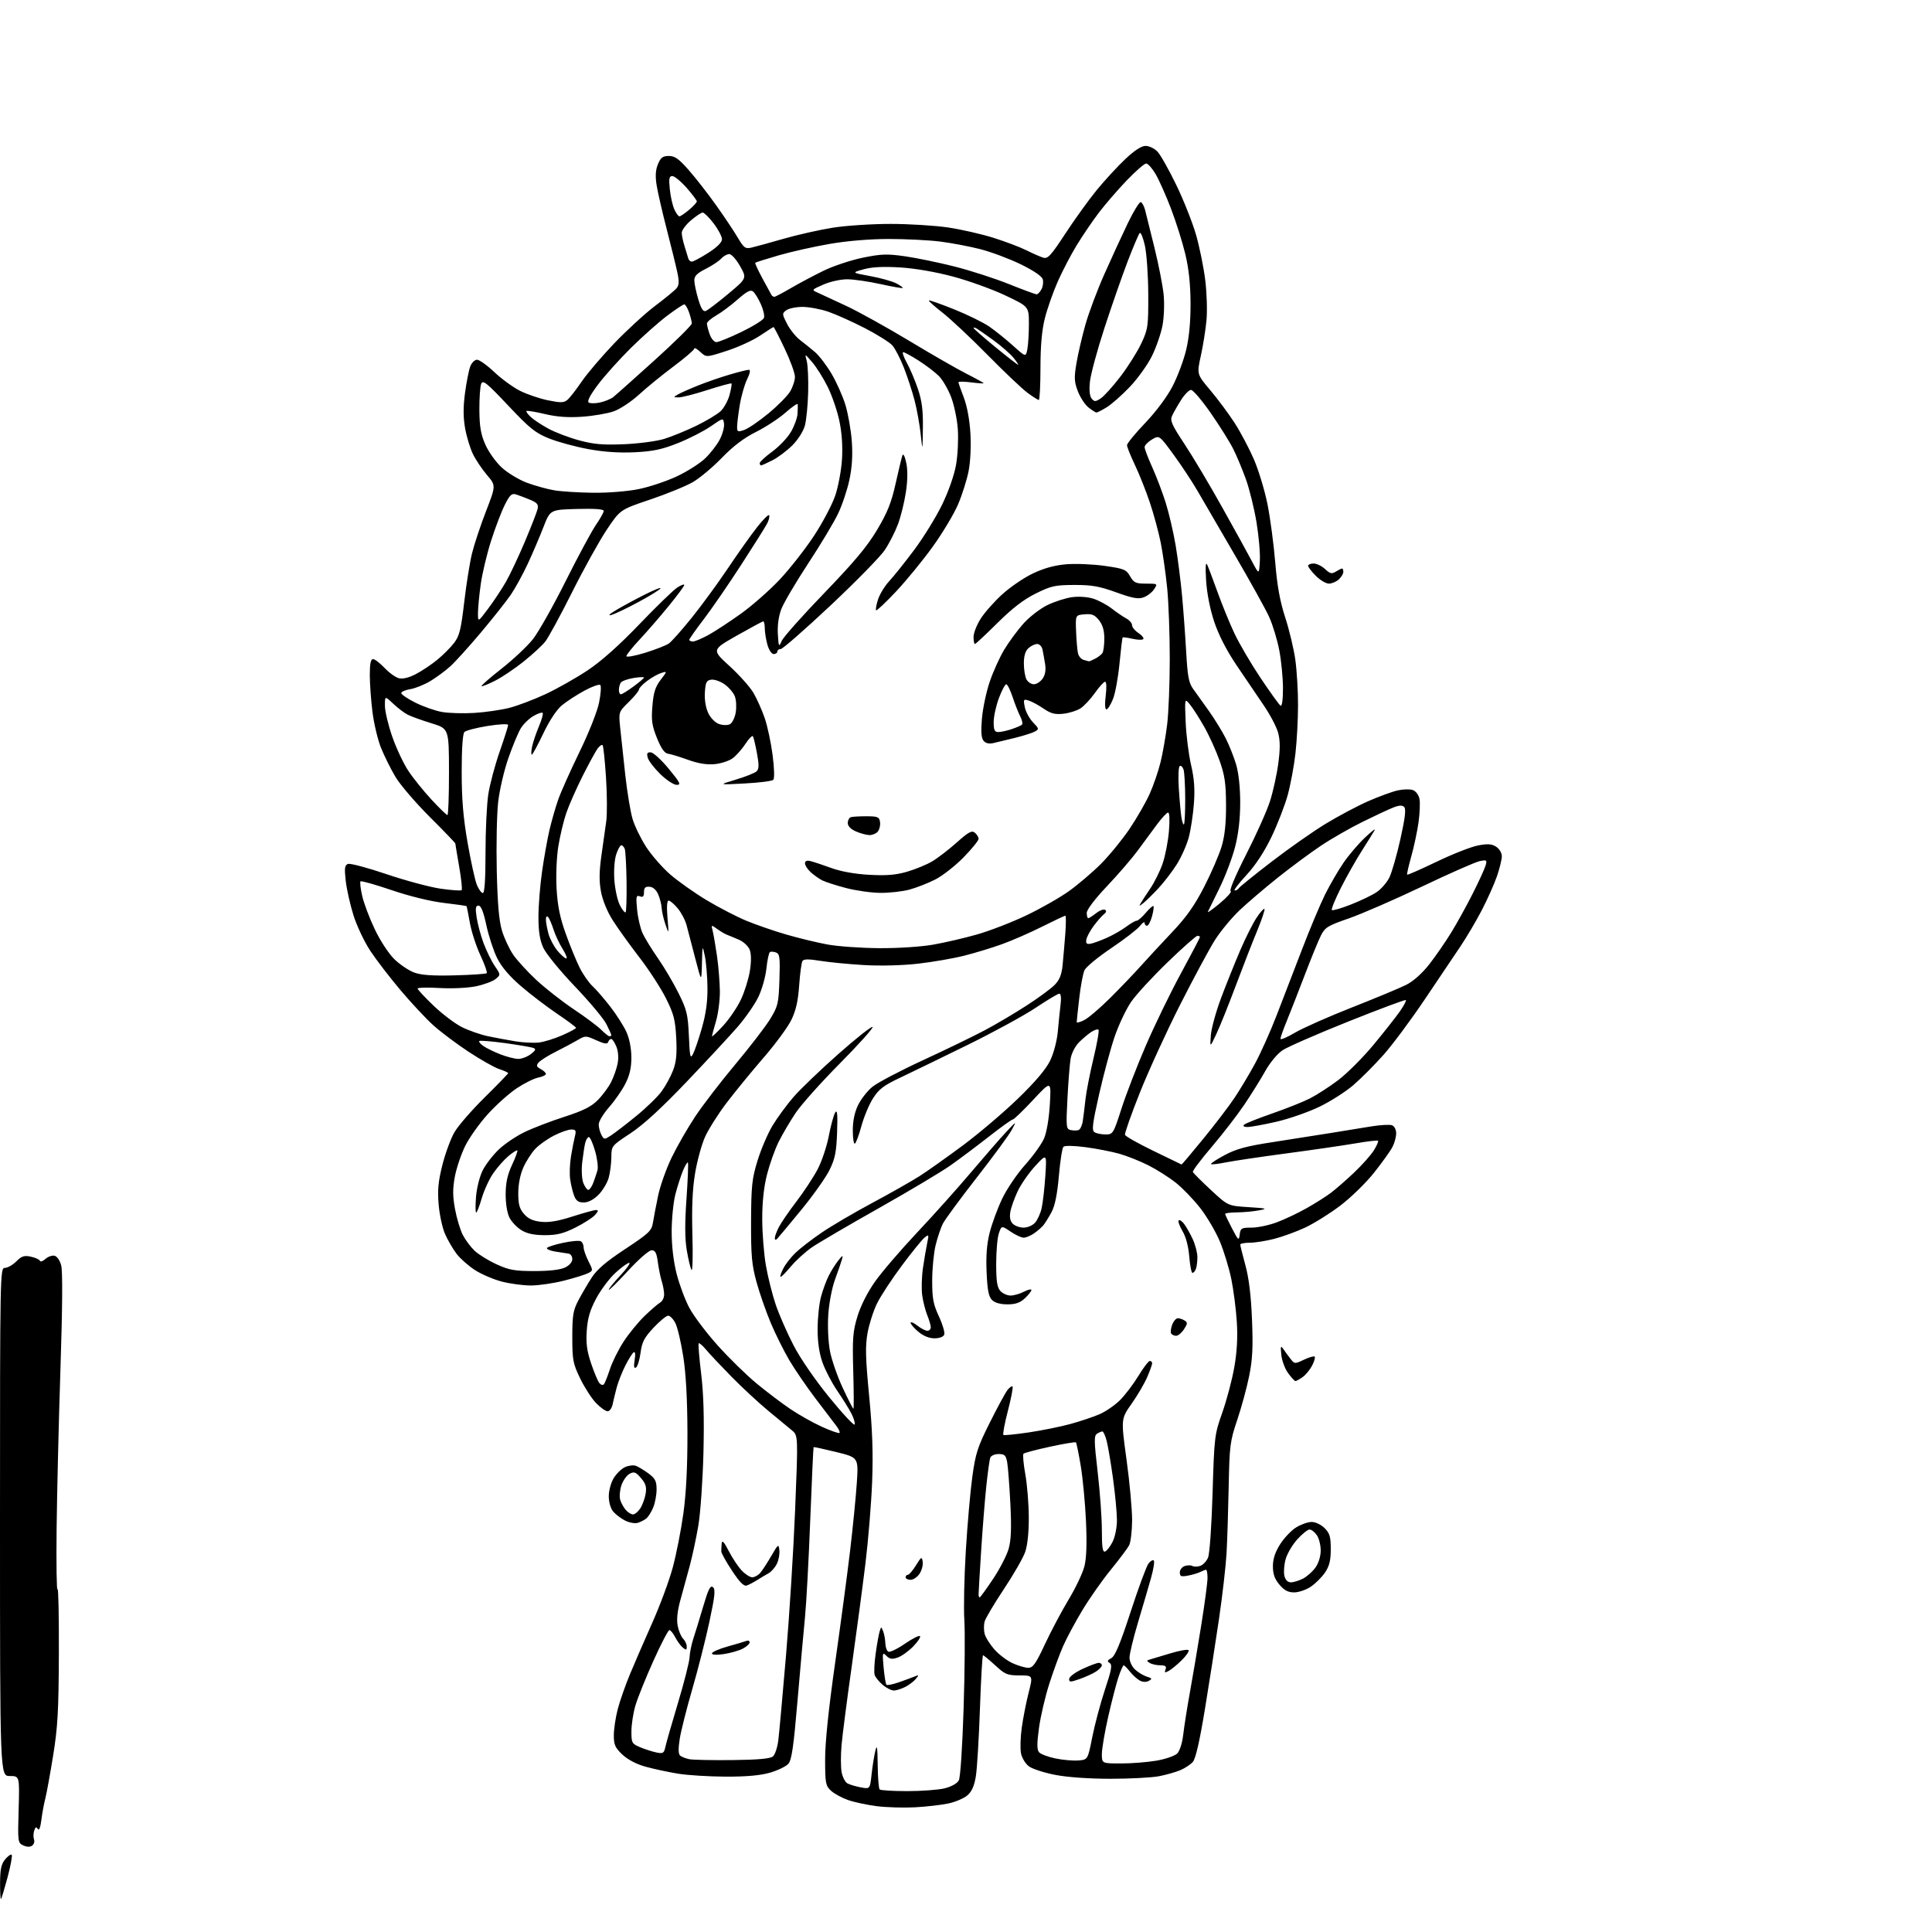 <?xml version="1.0" encoding="UTF-8" standalone="no"?>
<svg 
  version="1.1" 
  xmlns="http://www.w3.org/2000/svg" 
  xmlns:xlink="http://www.w3.org/1999/xlink" 
  xmlns:svg="http://www.w3.org/2000/svg"
  xmlns:rdf="http://www.w3.org/1999/02/22-rdf-syntax-ns#"
  xmlns:cc="http://creativecommons.org/ns#"
  xmlns:dc="http://purl.org/dc/elements/1.1/"
  viewBox="0 0 768 768"
  width="768"
  height="768"
>
<style>svg {background-color: white; }</style>"
<path stroke="none" fill="black" fill-rule="evenodd" d="M0.40,754.92C0.18,755.15 0.01,752.22 0.03,748.42C0.06,743.01 0.50,740.98 2.06,739.11C3.15,737.79 4.32,736.99 4.65,737.31C4.97,737.64 4.24,741.64 3.02,746.21C1.79,750.77 0.61,754.69 0.40,754.92zM12.80,733.65C11.95,734.27 10.71,734.25 9.26,733.58C7.08,732.56 7.03,732.21 7.41,719.27C7.79,706.00 7.79,706.00 3.90,706.00C0.00,706.00 0.00,706.00 0.00,605.00C0.00,505.45 0.03,504.00 1.95,504.00C3.03,504.00 5.07,502.84 6.48,501.43C8.61,499.30 9.62,498.97 12.28,499.55C14.05,499.93 15.66,500.67 15.85,501.18C16.05,501.70 17.03,501.38 18.03,500.47C19.03,499.57 20.64,498.98 21.61,499.16C22.64,499.36 23.77,500.95 24.32,503.00C24.94,505.26 24.83,519.98 24.02,544.50C23.34,565.40 22.65,593.98 22.50,608.00C22.35,622.02 22.52,632.73 22.87,631.79C23.21,630.84 23.45,642.32 23.40,657.29C23.31,680.16 22.95,686.65 21.10,698.00C19.90,705.42 18.50,713.08 18.00,715.00C17.49,716.92 16.79,720.71 16.45,723.42C16.06,726.51 15.53,727.85 15.02,727.04C14.42,726.06 14.06,726.24 13.59,727.73C13.24,728.82 13.21,730.38 13.52,731.20C13.84,732.01 13.51,733.11 12.80,733.65zM363.72,718.43C359.20,718.67 352.35,718.47 348.50,717.98C344.65,717.49 339.49,716.38 337.03,715.51C334.57,714.64 331.53,712.97 330.28,711.79C328.19,709.83 328.00,708.78 328.00,699.28C328.00,692.55 329.39,679.19 331.95,661.21C334.12,645.97 336.81,625.85 337.92,616.50C339.03,607.15 340.23,594.98 340.60,589.44C341.26,579.39 341.26,579.39 332.44,577.21C327.60,576.02 323.53,575.14 323.42,575.27C323.30,575.40 322.70,588.47 322.08,604.32C321.47,620.17 320.53,637.50 320.00,642.82C319.47,648.14 318.14,663.03 317.04,675.89C315.45,694.56 314.71,699.67 313.35,701.17C312.41,702.20 309.14,703.78 306.08,704.67C302.26,705.77 296.72,706.27 288.50,706.24C281.90,706.22 273.35,705.69 269.50,705.06C265.65,704.43 259.87,703.19 256.65,702.30C253.00,701.29 249.53,699.48 247.40,697.47C244.53,694.76 244.00,693.58 244.00,689.84C244.00,687.41 244.70,682.74 245.55,679.46C246.40,676.18 248.60,669.90 250.43,665.50C252.26,661.10 256.27,651.87 259.33,644.99C262.40,638.11 266.06,628.21 267.46,622.99C268.87,617.77 270.76,608.10 271.67,601.50C272.77,593.50 273.30,582.83 273.27,569.50C273.23,556.21 272.67,546.04 271.60,539.18C270.71,533.50 269.29,527.54 268.46,525.93C267.63,524.32 266.35,523.00 265.61,523.00C264.88,523.00 262.26,525.16 259.79,527.79C256.09,531.75 255.19,533.48 254.63,537.75C254.25,540.59 253.43,543.23 252.81,543.61C252.02,544.11 251.86,543.23 252.28,540.63C252.65,538.39 252.51,537.19 251.92,537.55C251.39,537.87 249.90,540.25 248.59,542.82C247.29,545.39 245.75,549.30 245.16,551.50C244.57,553.70 243.84,556.74 243.53,558.25C243.22,559.76 242.32,561.00 241.53,561.00C240.74,561.00 238.68,559.54 236.95,557.75C235.22,555.96 232.39,551.58 230.65,548.00C227.76,542.03 227.50,540.68 227.50,531.50C227.50,522.91 227.83,520.87 229.87,517.00C231.17,514.52 233.55,510.45 235.16,507.95C237.28,504.64 240.90,501.54 248.53,496.51C257.96,490.28 259.04,489.25 259.55,486.05C259.86,484.10 260.78,479.28 261.60,475.35C262.42,471.42 264.85,464.56 267.01,460.11C269.16,455.66 273.39,448.30 276.41,443.76C279.43,439.22 286.61,429.88 292.38,423.00C298.14,416.12 304.35,408.04 306.18,405.04C309.27,399.97 309.52,398.88 309.84,389.43C310.13,380.66 309.95,379.19 308.50,378.64C307.57,378.28 306.48,378.21 306.06,378.47C305.64,378.73 305.01,381.67 304.66,385.01C304.31,388.35 302.85,393.48 301.41,396.41C299.98,399.34 296.31,404.61 293.28,408.12C290.24,411.63 281.10,421.48 272.98,430.00C262.98,440.49 255.75,447.12 250.63,450.50C243.08,455.48 243.06,455.51 243.02,460.00C243.00,462.48 242.53,466.17 241.96,468.21C241.39,470.25 239.56,473.29 237.89,474.96C235.95,476.90 233.83,478.00 232.04,478.00C229.91,478.00 229.00,477.35 228.20,475.25C227.63,473.74 226.93,470.80 226.64,468.72C226.35,466.64 226.50,462.59 226.97,459.72C227.44,456.85 228.14,453.26 228.52,451.75C229.12,449.39 228.91,449.00 227.08,449.00C225.90,449.00 222.81,450.08 220.22,451.41C217.62,452.73 214.29,455.09 212.81,456.66C211.33,458.22 209.20,461.52 208.08,464.00C206.81,466.80 206.04,470.65 206.02,474.19C206.00,478.70 206.48,480.44 208.28,482.54C209.93,484.45 211.82,485.33 215.03,485.68C218.17,486.03 221.88,485.41 227.50,483.60C231.90,482.18 236.13,481.02 236.90,481.01C237.97,481.00 237.88,481.48 236.50,483.00C235.51,484.10 231.99,486.35 228.69,488.00C223.98,490.35 221.36,491.00 216.59,491.00C212.32,490.99 209.55,490.41 207.30,489.04C205.54,487.97 203.40,485.74 202.55,484.09C201.63,482.31 201.00,478.55 201.01,474.80C201.02,470.19 201.69,467.06 203.53,463.10C204.91,460.14 205.86,457.53 205.65,457.31C205.43,457.10 203.83,458.11 202.09,459.57C200.36,461.03 197.64,464.12 196.05,466.42C194.47,468.73 192.42,473.18 191.51,476.31C190.60,479.44 189.60,482.00 189.29,482.00C188.98,482.00 188.95,479.17 189.23,475.72C189.52,472.16 190.68,467.60 191.91,465.18C193.10,462.84 195.98,459.12 198.29,456.92C200.61,454.71 205.23,451.60 208.56,450.00C211.89,448.39 219.01,445.67 224.38,443.94C231.72,441.57 234.99,439.95 237.56,437.37C239.45,435.49 241.85,432.25 242.91,430.18C243.97,428.10 245.15,424.73 245.53,422.69C245.96,420.42 245.75,417.80 244.99,415.98C244.31,414.34 243.40,413.00 242.96,413.00C242.52,413.00 241.98,413.55 241.76,414.23C241.45,415.14 240.23,414.96 237.06,413.53C232.88,411.64 232.69,411.64 229.64,413.43C227.91,414.45 223.99,416.54 220.92,418.08C217.85,419.62 214.78,421.56 214.10,422.37C213.09,423.59 213.25,424.06 214.94,424.97C216.07,425.57 217.00,426.45 217.00,426.91C217.00,427.37 215.62,428.03 213.94,428.36C212.25,428.70 208.42,430.61 205.42,432.60C202.42,434.59 197.25,439.21 193.94,442.86C190.63,446.51 186.58,452.20 184.94,455.50C183.31,458.80 181.45,464.31 180.81,467.74C179.92,472.55 179.93,475.50 180.88,480.63C181.55,484.29 182.94,488.90 183.96,490.89C184.98,492.87 187.10,495.71 188.66,497.19C190.22,498.67 194.15,501.10 197.39,502.58C202.42,504.88 204.61,505.27 212.47,505.27C218.29,505.27 222.73,504.76 224.58,503.87C226.35,503.03 227.50,501.69 227.50,500.50C227.50,499.42 226.82,498.44 226.00,498.33C225.18,498.22 222.80,497.86 220.72,497.52C218.64,497.18 217.17,496.54 217.44,496.09C217.72,495.65 220.61,494.72 223.88,494.03C227.14,493.33 230.31,493.07 230.91,493.44C231.51,493.81 232.00,494.90 232.00,495.85C232.00,496.80 232.86,499.26 233.90,501.31C235.77,504.98 235.77,505.05 233.88,506.06C232.82,506.63 228.52,507.97 224.32,509.05C220.12,510.12 214.15,511.00 211.05,511.00C207.95,511.00 202.74,510.30 199.47,509.45C196.20,508.60 191.41,506.55 188.84,504.90C186.26,503.24 182.97,500.33 181.51,498.43C180.06,496.52 178.00,492.99 176.93,490.58C175.86,488.16 174.71,482.87 174.37,478.82C173.88,473.06 174.21,469.62 175.86,463.08C177.02,458.48 179.17,452.64 180.63,450.11C182.08,447.57 187.49,441.34 192.64,436.26C197.79,431.18 202.00,426.83 202.00,426.59C202.00,426.35 200.42,425.63 198.48,424.99C196.55,424.36 191.04,421.24 186.23,418.07C181.43,414.91 175.13,410.17 172.23,407.55C169.33,404.93 163.49,398.67 159.23,393.64C154.98,388.61 149.58,381.57 147.22,378.00C144.86,374.43 141.85,368.09 140.53,363.91C139.22,359.74 137.82,353.56 137.44,350.18C136.86,345.09 137.01,343.93 138.32,343.43C139.18,343.10 146.05,344.92 153.57,347.47C161.10,350.02 170.79,352.63 175.10,353.26C179.41,353.88 183.19,354.15 183.50,353.84C183.81,353.53 183.37,349.33 182.53,344.51C181.69,339.68 181.00,335.54 181.00,335.31C181.00,335.07 176.39,330.27 170.75,324.65C165.11,319.02 158.99,311.86 157.15,308.74C155.30,305.61 152.74,300.46 151.46,297.28C150.17,294.10 148.65,287.69 148.06,283.03C147.48,278.37 147.00,271.73 147.00,268.28C147.00,263.84 147.38,262.00 148.28,262.00C148.98,262.00 151.05,263.58 152.86,265.50C154.68,267.43 157.25,269.28 158.57,269.61C160.10,269.99 162.54,269.40 165.24,268.00C167.58,266.79 171.41,264.24 173.75,262.33C176.09,260.43 179.13,257.38 180.51,255.57C182.63,252.80 183.26,250.24 184.53,239.39C185.36,232.30 186.75,223.57 187.63,220.00C188.50,216.43 191.00,208.89 193.19,203.25C197.15,193.00 197.15,193.00 193.58,188.82C191.62,186.53 189.09,182.76 187.98,180.45C186.86,178.14 185.46,173.51 184.87,170.16C184.11,165.84 184.11,161.76 184.85,156.22C185.43,151.90 186.37,147.17 186.93,145.69C187.49,144.21 188.71,143.00 189.63,143.00C190.55,143.00 193.64,145.20 196.49,147.90C199.33,150.59 203.91,153.93 206.65,155.32C209.39,156.71 214.38,158.41 217.74,159.11C222.85,160.16 224.12,160.14 225.53,158.97C226.45,158.21 228.98,154.97 231.15,151.79C233.31,148.60 239.17,141.72 244.16,136.49C249.15,131.27 256.47,124.57 260.42,121.59C264.37,118.62 268.20,115.47 268.93,114.59C269.96,113.34 270.03,111.91 269.24,108.24C268.69,105.63 266.79,97.94 265.04,91.14C263.28,84.35 261.48,76.47 261.02,73.64C260.44,69.97 260.59,67.57 261.55,65.25C262.65,62.61 263.46,62.00 265.89,62.00C268.28,62.00 269.89,63.15 273.90,67.75C276.67,70.91 281.53,77.16 284.71,81.64C287.90,86.11 291.73,91.86 293.24,94.41C295.69,98.56 296.26,98.98 298.74,98.42C300.26,98.07 306.00,96.50 311.50,94.91C317.00,93.33 325.77,91.36 331.00,90.52C336.23,89.69 346.57,89.01 354.00,89.01C361.43,89.01 371.78,89.66 377.00,90.44C382.23,91.23 390.33,93.08 395.00,94.56C399.68,96.03 405.52,98.25 408.00,99.49C410.48,100.73 413.47,102.04 414.65,102.41C416.52,102.99 417.68,101.73 423.54,92.79C427.25,87.13 432.86,79.35 436.01,75.50C439.17,71.65 444.25,66.14 447.31,63.25C451.00,59.78 453.73,58.00 455.40,58.00C456.79,58.00 458.90,59.01 460.09,60.25C461.29,61.49 464.65,67.45 467.58,73.50C470.51,79.55 474.04,88.47 475.44,93.32C476.83,98.17 478.48,106.27 479.10,111.32C479.72,116.37 479.95,123.54 479.60,127.26C479.26,130.97 478.26,137.33 477.36,141.39C475.74,148.76 475.74,148.76 481.12,155.13C484.08,158.64 488.41,164.45 490.74,168.06C493.08,171.67 496.54,178.20 498.43,182.56C500.32,186.93 502.76,195.00 503.86,200.50C504.95,206.00 506.33,216.35 506.92,223.50C507.69,232.88 508.80,239.01 510.91,245.50C512.52,250.45 514.32,258.02 514.92,262.32C515.51,266.62 516.00,274.72 515.99,280.32C515.99,285.92 515.52,294.55 514.96,299.50C514.40,304.45 513.02,311.88 511.90,316.00C510.77,320.12 507.86,327.63 505.44,332.68C502.55,338.68 499.08,343.96 495.40,347.93C492.31,351.27 490.26,354.00 490.83,354.00C491.41,354.00 492.15,353.57 492.47,353.04C492.80,352.52 498.64,347.80 505.45,342.56C512.27,337.31 521.93,330.53 526.94,327.48C531.94,324.44 539.54,320.40 543.81,318.52C548.09,316.64 553.39,314.70 555.59,314.20C557.79,313.71 560.52,313.65 561.66,314.07C562.84,314.51 563.97,316.04 564.27,317.61C564.56,319.13 564.38,323.33 563.88,326.94C563.37,330.55 562.08,336.62 561.00,340.44C559.93,344.26 559.19,347.53 559.37,347.70C559.55,347.88 564.85,345.55 571.15,342.52C577.45,339.49 584.83,336.59 587.55,336.08C591.42,335.34 592.99,335.46 594.75,336.59C596.02,337.41 597.00,339.06 597.00,340.37C597.00,341.64 596.13,345.22 595.06,348.33C593.99,351.43 591.28,357.50 589.03,361.82C586.78,366.14 583.00,372.56 580.62,376.09C578.24,379.62 571.82,389.17 566.34,397.31C560.86,405.46 553.48,415.38 549.94,419.35C546.40,423.33 541.02,428.72 538.00,431.33C534.98,433.94 528.90,437.82 524.50,439.95C520.10,442.07 512.39,444.76 507.38,445.91C502.36,447.06 497.21,448.00 495.93,448.00C494.49,448.00 493.96,447.65 494.55,447.08C495.07,446.58 500.06,444.59 505.64,442.65C511.22,440.72 517.98,438.03 520.66,436.67C523.34,435.32 528.41,432.04 531.92,429.40C535.44,426.75 541.80,420.39 546.06,415.25C550.31,410.11 555.03,404.12 556.54,401.94C558.06,399.75 559.10,397.77 558.86,397.53C558.62,397.29 548.32,401.14 535.96,406.08C523.61,411.02 511.88,416.14 509.89,417.46C507.81,418.83 504.90,422.32 503.02,425.67C501.23,428.88 497.49,434.88 494.72,439.00C491.95,443.12 486.12,450.68 481.77,455.79C477.42,460.90 474.00,465.43 474.18,465.87C474.36,466.31 477.56,469.52 481.31,473.00C488.12,479.34 488.12,479.34 496.31,479.86C503.62,480.32 504.07,480.46 500.50,481.13C498.30,481.55 494.36,481.91 491.75,481.94C489.14,481.97 487.00,482.24 487.00,482.53C487.00,482.83 488.23,485.41 489.73,488.28C492.28,493.16 492.48,493.32 492.80,490.75C493.11,488.22 493.48,488.00 497.53,488.00C499.95,488.00 504.46,487.05 507.55,485.89C510.65,484.74 515.95,482.22 519.34,480.31C522.73,478.40 527.08,475.66 529.00,474.21C530.92,472.77 535.10,469.12 538.28,466.11C541.46,463.10 545.00,459.12 546.14,457.27C547.29,455.41 548.03,453.70 547.80,453.47C547.56,453.23 543.57,453.69 538.93,454.49C534.30,455.29 521.95,457.09 511.50,458.48C501.05,459.87 490.10,461.50 487.17,462.09C484.24,462.69 481.64,462.98 481.40,462.74C481.16,462.50 483.61,460.89 486.85,459.16C491.50,456.68 495.56,455.59 506.12,453.98C513.48,452.85 523.77,451.23 529.00,450.38C534.23,449.53 541.48,448.35 545.12,447.76C548.76,447.17 552.47,446.97 553.37,447.31C554.29,447.67 555.00,449.05 555.00,450.52C555.00,451.94 554.34,454.38 553.52,455.95C552.71,457.53 549.40,462.14 546.17,466.21C542.93,470.28 536.86,476.19 532.66,479.35C528.46,482.51 522.21,486.41 518.76,488.01C515.32,489.61 509.82,491.62 506.54,492.46C503.26,493.31 498.87,494.00 496.79,494.00C494.71,494.00 493.01,494.34 493.02,494.75C493.03,495.16 493.95,498.88 495.08,503.00C496.46,508.06 497.31,515.07 497.69,524.55C498.14,535.61 497.90,540.40 496.55,547.05C495.61,551.70 493.47,559.55 491.80,564.50C488.96,572.92 488.74,574.63 488.42,591.00C488.23,600.62 487.85,612.55 487.57,617.50C487.29,622.45 485.95,634.15 484.58,643.50C483.21,652.85 480.68,669.05 478.96,679.50C476.87,692.22 475.28,699.12 474.17,700.39C473.25,701.43 471.01,702.91 469.20,703.67C467.38,704.44 463.55,705.53 460.70,706.08C457.84,706.63 449.20,707.09 441.50,707.09C432.98,707.09 424.37,706.49 419.50,705.55C415.10,704.70 410.39,703.18 409.02,702.16C407.66,701.15 406.24,698.84 405.87,697.03C405.50,695.22 405.63,690.62 406.16,686.81C406.69,683.00 407.91,676.76 408.88,672.94C410.65,666.00 410.65,666.00 405.30,666.00C400.45,666.00 399.55,665.63 395.62,662.00C393.23,659.80 391.05,658.00 390.77,658.00C390.50,658.00 389.94,667.56 389.54,679.25C389.14,690.94 388.41,702.98 387.93,706.00C387.31,709.89 386.33,712.13 384.58,713.66C383.22,714.84 379.82,716.30 377.02,716.90C374.22,717.50 368.23,718.19 363.72,718.43zM360.72,712.00C366.44,712.00 373.13,711.49 375.59,710.87C378.22,710.21 380.51,708.92 381.14,707.74C381.76,706.58 382.57,694.45 383.05,679.12C383.52,664.48 383.64,648.67 383.34,644.00C383.03,639.33 383.29,626.98 383.92,616.56C384.55,606.14 385.71,592.87 386.51,587.06C387.79,577.73 388.60,575.21 393.47,565.50C396.50,559.45 399.65,553.63 400.48,552.57C401.30,551.51 402.21,550.88 402.50,551.17C402.79,551.45 401.95,555.82 400.64,560.87C399.33,565.91 398.54,570.21 398.88,570.42C399.22,570.64 403.77,570.17 409.00,569.40C414.23,568.62 421.65,567.12 425.50,566.06C429.35,565.01 434.53,563.27 437.01,562.21C439.49,561.14 443.19,558.61 445.23,556.57C447.27,554.53 450.56,550.19 452.54,546.93C454.52,543.67 456.56,541.00 457.07,541.00C457.58,541.00 458.00,541.41 458.00,541.92C458.00,542.42 457.12,544.89 456.04,547.41C454.96,549.93 452.17,554.70 449.83,558.01C445.59,564.02 445.59,564.02 447.82,580.26C449.05,589.19 450.04,600.02 450.03,604.32C450.01,608.61 449.47,613.11 448.83,614.32C448.19,615.52 444.90,619.90 441.52,624.05C438.14,628.20 433.09,635.40 430.28,640.05C427.48,644.70 424.03,651.12 422.62,654.32C421.21,657.52 418.73,664.27 417.11,669.33C415.49,674.38 413.65,682.26 413.02,686.84C412.17,693.04 412.17,695.50 413.02,696.52C413.64,697.27 416.58,698.39 419.54,699.01C422.50,699.62 426.61,699.98 428.67,699.81C432.42,699.50 432.42,699.50 434.20,690.50C435.18,685.55 437.44,677.09 439.22,671.70C441.88,663.70 442.22,661.75 441.10,661.06C440.01,660.39 440.15,659.99 441.77,659.13C443.26,658.32 445.29,653.47 449.43,640.77C452.53,631.27 455.72,622.63 456.52,621.57C457.32,620.51 458.28,619.95 458.65,620.32C459.02,620.69 458.53,623.80 457.56,627.24C456.59,630.68 454.27,638.61 452.40,644.86C450.53,651.10 449.00,657.44 449.00,658.93C449.00,660.48 449.97,662.54 451.25,663.71C452.49,664.84 454.59,666.10 455.91,666.50C458.00,667.14 458.10,667.36 456.68,668.16C455.64,668.74 454.31,668.70 453.09,668.05C452.03,667.48 450.27,665.88 449.18,664.51C448.10,663.13 446.98,662.00 446.69,662.00C446.40,662.00 445.45,664.14 444.58,666.75C443.72,669.36 441.88,676.45 440.51,682.50C439.14,688.55 438.01,695.19 438.01,697.25C438.00,701.00 438.00,701.00 445.67,701.00C449.89,701.00 456.24,700.49 459.79,699.88C463.34,699.26 467.02,697.98 467.97,697.03C468.98,696.02 469.97,692.88 470.37,689.41C470.75,686.16 471.91,678.77 472.96,673.00C474.01,667.23 476.03,655.30 477.44,646.50C478.86,637.70 480.01,629.04 480.01,627.25C480.00,625.46 479.75,624.00 479.43,624.00C479.12,624.00 478.11,624.39 477.18,624.86C476.26,625.33 474.04,626.00 472.25,626.33C469.50,626.85 469.00,626.65 469.00,625.04C469.00,623.99 469.90,622.85 470.99,622.50C472.09,622.16 473.44,622.15 474.00,622.50C474.56,622.85 475.94,622.84 477.07,622.48C478.19,622.12 479.61,620.63 480.22,619.16C480.85,617.67 481.64,606.39 482.02,593.50C482.70,571.06 482.79,570.28 485.89,561.50C487.64,556.55 489.78,548.45 490.65,543.50C491.73,537.34 492.05,531.63 491.65,525.38C491.33,520.36 490.34,512.71 489.45,508.38C488.56,504.05 486.52,497.35 484.91,493.50C483.31,489.65 479.81,483.70 477.15,480.27C474.49,476.84 470.10,472.29 467.40,470.15C464.71,468.01 459.78,464.89 456.45,463.21C453.12,461.54 447.94,459.48 444.95,458.63C441.95,457.79 435.93,456.61 431.57,456.03C426.90,455.41 423.26,455.34 422.74,455.86C422.24,456.36 421.43,461.56 420.92,467.43C420.29,474.68 419.36,479.29 418.02,481.80C416.93,483.84 415.47,486.20 414.77,487.05C414.07,487.90 412.39,489.36 411.03,490.30C409.67,491.23 407.82,492.00 406.92,492.00C406.02,492.00 403.67,490.91 401.71,489.58C398.14,487.16 398.14,487.16 397.07,490.23C396.48,491.92 396.00,497.36 396.00,502.32C396.00,509.31 396.37,511.75 397.65,513.17C398.57,514.18 400.39,515.00 401.70,515.00C403.02,515.00 405.43,514.31 407.05,513.47C408.67,512.64 410.00,512.33 410.00,512.80C410.00,513.27 408.84,514.74 407.42,516.08C405.50,517.88 403.72,518.50 400.46,518.50C397.62,518.50 395.46,517.88 394.33,516.76C393.00,515.43 392.50,512.84 392.19,505.72C391.90,499.21 392.27,494.47 393.42,489.95C394.32,486.40 396.55,480.35 398.38,476.50C400.21,472.65 404.32,466.60 407.50,463.05C410.68,459.50 414.07,454.78 415.03,452.55C416.06,450.15 417.00,444.62 417.33,439.00C417.89,429.50 417.89,429.50 410.66,437.25C406.68,441.51 403.06,445.00 402.62,445.00C402.17,445.00 397.91,448.05 393.15,451.78C388.39,455.51 381.53,460.65 377.90,463.22C374.28,465.78 361.43,473.45 349.35,480.26C337.27,487.07 325.28,494.08 322.72,495.85C320.15,497.62 316.37,501.06 314.33,503.51C312.29,505.95 310.45,507.78 310.24,507.57C310.02,507.36 310.56,505.82 311.43,504.14C312.29,502.47 314.46,499.70 316.25,497.98C318.04,496.26 322.69,492.67 326.59,490.01C330.49,487.34 339.54,482.03 346.70,478.20C353.86,474.37 362.36,469.55 365.59,467.49C368.81,465.42 376.64,459.87 382.98,455.15C389.31,450.43 399.11,442.09 404.75,436.62C411.62,429.97 415.82,425.00 417.46,421.59C418.88,418.64 420.16,413.77 420.50,410.00C420.82,406.43 421.32,401.59 421.60,399.25C421.92,396.69 421.72,395.00 421.10,395.00C420.54,395.00 416.35,397.50 411.79,400.55C407.23,403.61 394.95,410.31 384.50,415.44C374.05,420.57 361.98,426.43 357.68,428.47C351.26,431.50 349.35,432.96 347.03,436.62C345.47,439.07 343.41,444.00 342.44,447.58C341.47,451.15 340.30,454.31 339.84,454.60C339.38,454.88 339.00,452.53 339.00,449.37C339.00,445.59 339.71,442.16 341.09,439.31C342.24,436.94 344.79,433.67 346.76,432.05C348.73,430.42 357.80,425.65 366.92,421.44C376.04,417.23 387.14,411.85 391.58,409.48C396.03,407.11 403.46,402.72 408.08,399.72C412.71,396.73 417.71,393.06 419.19,391.56C421.18,389.55 422.01,387.51 422.40,383.68C422.68,380.83 423.16,375.24 423.47,371.25C423.77,367.26 423.78,364.00 423.49,364.00C423.20,364.00 419.03,365.97 414.23,368.37C409.43,370.78 402.24,373.92 398.25,375.35C394.26,376.79 387.51,378.84 383.25,379.91C378.99,380.99 370.77,382.41 365.00,383.07C358.75,383.79 350.05,384.01 343.50,383.63C337.45,383.28 329.61,382.52 326.09,381.95C321.41,381.19 319.49,381.21 318.98,382.03C318.60,382.65 318.01,387.02 317.68,391.74C317.24,397.99 316.38,401.74 314.54,405.50C313.15,408.34 308.15,415.13 303.42,420.58C298.70,426.04 292.10,434.10 288.76,438.50C285.42,442.90 281.59,448.98 280.24,452.00C278.89,455.02 277.11,461.55 276.29,466.50C275.25,472.80 274.94,480.09 275.24,490.80C275.48,499.21 275.32,505.52 274.89,504.82C274.46,504.12 273.61,500.62 273.01,497.03C272.23,492.44 272.20,486.35 272.89,476.52C273.43,468.83 273.68,462.35 273.45,462.12C273.22,461.88 272.34,463.33 271.50,465.34C270.66,467.35 269.31,471.56 268.49,474.71C267.67,477.85 267.00,484.53 267.00,489.55C267.00,495.37 267.72,501.48 268.98,506.40C270.06,510.65 272.34,516.74 274.05,519.94C275.75,523.13 280.82,529.85 285.32,534.86C289.82,539.87 296.75,546.65 300.73,549.93C304.71,553.22 310.72,557.78 314.10,560.06C317.47,562.35 323.15,565.55 326.72,567.17C330.29,568.79 333.45,569.89 333.73,569.61C334.01,569.33 333.40,568.01 332.37,566.69C331.34,565.36 327.64,560.51 324.15,555.89C320.66,551.28 316.03,544.52 313.86,540.87C311.69,537.23 308.35,530.52 306.42,525.96C304.50,521.40 301.93,514.03 300.71,509.59C298.84,502.74 298.51,499.05 298.56,485.50C298.62,471.36 298.92,468.55 301.14,461.34C302.52,456.85 305.19,450.61 307.07,447.48C308.96,444.35 312.69,439.25 315.37,436.15C318.04,433.04 326.14,425.28 333.37,418.89C340.59,412.51 346.67,407.72 346.87,408.26C347.08,408.79 341.16,415.37 333.73,422.87C326.30,430.36 318.42,439.20 316.22,442.50C314.03,445.80 311.02,450.91 309.55,453.85C308.08,456.79 306.00,462.60 304.93,466.76C303.64,471.81 303.00,477.71 303.00,484.53C303.00,490.14 303.66,498.51 304.47,503.12C305.28,507.73 307.04,514.73 308.38,518.68C309.73,522.63 312.89,529.85 315.41,534.72C318.11,539.96 323.96,548.47 329.68,555.49C335.01,562.03 339.54,566.88 339.75,566.26C339.95,565.64 339.36,563.66 338.43,561.87C337.50,560.07 334.97,556.00 332.81,552.83C330.64,549.67 328.00,544.59 326.94,541.56C325.65,537.91 325.00,533.43 325.01,528.27C325.02,524.00 325.62,518.25 326.36,515.50C327.09,512.75 328.50,508.93 329.49,507.00C330.47,505.07 332.18,502.38 333.29,501.00C334.96,498.91 335.20,498.83 334.73,500.50C334.43,501.60 333.18,505.20 331.98,508.50C330.71,511.95 329.55,517.98 329.25,522.71C328.95,527.43 329.24,533.59 329.95,537.21C330.62,540.67 332.90,547.21 335.02,551.75C337.14,556.29 339.04,560.00 339.24,560.00C339.44,560.00 339.41,553.29 339.18,545.08C338.81,532.03 339.02,529.29 340.85,523.28C342.12,519.08 344.84,513.70 347.84,509.45C350.54,505.63 358.05,496.88 364.52,490.00C371.00,483.12 380.67,472.32 386.01,466.00C391.36,459.68 397.63,452.48 399.96,450.00C404.18,445.50 404.18,445.50 402.11,449.27C400.97,451.35 394.69,459.90 388.15,468.27C381.61,476.65 375.58,484.85 374.76,486.50C373.94,488.15 372.66,491.98 371.92,495.00C371.18,498.02 370.57,504.32 370.56,509.00C370.55,516.14 370.97,518.42 373.23,523.28C374.71,526.46 375.66,529.72 375.35,530.53C375.01,531.41 373.47,532.00 371.47,532.00C369.36,532.00 367.03,531.06 365.08,529.41C363.38,527.99 362.00,526.38 362.00,525.84C362.00,525.30 363.19,525.79 364.63,526.93C366.08,528.07 367.88,529.00 368.63,529.00C369.39,529.00 370.00,528.38 370.00,527.62C370.00,526.86 369.38,524.73 368.62,522.87C367.87,521.02 366.95,517.46 366.60,514.97C366.24,512.48 366.38,507.53 366.90,503.97C367.43,500.41 368.19,495.93 368.60,494.00C369.30,490.69 369.24,490.58 367.49,492.00C366.48,492.82 362.40,497.85 358.44,503.17C354.47,508.49 350.04,515.25 348.60,518.20C347.16,521.16 345.47,526.46 344.84,530.00C343.93,535.18 344.06,539.98 345.50,554.90C346.80,568.36 347.12,577.61 346.69,588.94C346.36,597.50 345.18,612.02 344.06,621.22C342.94,630.41 340.48,648.86 338.60,662.22C336.71,675.57 334.88,689.74 334.53,693.70C334.18,697.65 334.19,702.50 334.56,704.47C334.93,706.44 335.98,708.45 336.88,708.94C337.79,709.42 340.18,710.13 342.18,710.51C345.83,711.19 345.83,711.19 346.47,705.35C346.82,702.13 347.49,697.92 347.95,696.00C348.62,693.24 348.82,694.41 348.90,701.58C348.95,706.58 349.30,710.97 349.67,711.33C350.03,711.70 355.01,712.00 360.72,712.00zM291.10,699.66C301.29,699.55 306.16,699.11 307.24,698.22C308.08,697.52 309.06,694.59 309.40,691.72C309.75,688.85 311.12,673.67 312.46,658.00C313.79,642.33 315.42,616.25 316.08,600.07C317.27,570.63 317.27,570.63 314.78,568.57C313.42,567.43 309.19,563.94 305.40,560.81C301.60,557.68 295.05,551.60 290.83,547.31C286.61,543.01 282.03,538.15 280.66,536.50C279.29,534.85 277.98,533.73 277.74,534.00C277.50,534.27 277.94,539.67 278.71,546.00C279.69,554.00 279.97,563.60 279.63,577.50C279.35,588.50 278.44,601.55 277.59,606.50C276.75,611.45 275.21,618.65 274.17,622.50C273.13,626.35 271.47,632.42 270.48,636.00C269.28,640.31 268.91,643.75 269.38,646.22C269.76,648.26 270.74,650.59 271.54,651.40C272.34,652.20 273.00,653.62 273.00,654.55C273.00,655.97 272.75,656.04 271.43,654.95C270.57,654.23 269.21,652.38 268.41,650.82C267.61,649.27 266.56,648.00 266.09,648.00C265.62,648.00 262.75,653.51 259.72,660.25C256.69,666.99 253.49,674.94 252.60,677.93C251.72,680.92 251.00,685.55 251.00,688.23C251.00,692.87 251.17,693.17 254.55,694.59C256.51,695.40 259.41,696.33 261.01,696.65C263.58,697.17 263.97,696.91 264.51,694.37C264.85,692.79 267.11,684.90 269.54,676.83C271.97,668.76 274.02,660.66 274.11,658.83C274.19,657.00 274.85,653.70 275.58,651.50C276.31,649.30 278.07,643.53 279.51,638.67C281.56,631.70 282.38,630.07 283.41,630.93C284.47,631.80 284.20,634.40 281.98,644.75C280.48,651.76 277.42,663.80 275.18,671.50C272.94,679.20 270.70,688.09 270.20,691.25C269.58,695.24 269.64,697.28 270.40,697.91C271.01,698.40 272.62,699.03 274.00,699.31C275.38,699.59 283.07,699.74 291.10,699.66zM355.30,672.00C354.31,671.99 352.32,670.98 350.87,669.75C349.43,668.51 347.99,666.75 347.69,665.83C347.38,664.92 347.56,661.09 348.09,657.33C348.61,653.58 349.33,649.60 349.67,648.50C350.30,646.50 350.30,646.50 351.08,648.50C351.51,649.60 351.89,651.71 351.93,653.19C351.97,654.67 352.49,656.18 353.08,656.55C353.68,656.92 356.61,655.53 359.61,653.47C362.60,651.41 365.35,650.01 365.71,650.37C366.07,650.74 364.86,652.58 363.03,654.47C361.19,656.36 358.42,658.36 356.86,658.90C354.62,659.68 353.68,659.54 352.35,658.21C350.79,656.65 350.72,656.95 351.25,662.85C351.57,666.32 352.07,669.41 352.38,669.71C352.68,670.01 354.86,669.59 357.21,668.77C359.57,667.96 362.40,666.91 363.50,666.46C365.31,665.71 365.36,665.79 364.07,667.38C363.29,668.34 361.40,669.78 359.87,670.57C358.35,671.35 356.29,672.00 355.30,672.00zM429.23,667.42C425.47,668.74 425.00,668.74 425.00,667.41C425.00,666.58 427.33,664.82 430.25,663.46C433.14,662.12 436.06,661.02 436.75,661.01C437.44,661.00 438.00,661.44 438.00,661.98C438.00,662.51 436.98,663.62 435.73,664.44C434.49,665.26 431.56,666.60 429.23,667.42zM464.60,664.20C463.03,665.05 462.81,664.95 463.32,663.62C463.79,662.37 463.31,662.00 461.22,661.98C459.72,661.98 457.84,661.55 457.03,661.04C455.73,660.22 455.73,660.06 457.03,659.69C457.84,659.47 461.54,658.36 465.25,657.23C468.96,656.10 472.22,655.54 472.49,655.98C472.76,656.42 471.52,658.22 469.74,659.97C467.96,661.73 465.64,663.63 464.60,664.20zM408.74,662.98C410.60,663.00 411.74,661.39 415.42,653.51C417.86,648.29 422.11,640.29 424.86,635.74C427.60,631.19 430.40,625.29 431.07,622.63C431.90,619.35 432.10,613.56 431.69,604.64C431.36,597.41 430.42,587.51 429.60,582.64C428.79,577.77 427.93,573.60 427.70,573.37C427.47,573.14 422.83,573.91 417.39,575.09C411.95,576.27 407.21,577.52 406.86,577.87C406.51,578.21 406.83,581.88 407.57,586.00C408.31,590.12 408.94,597.83 408.96,603.12C408.99,609.24 408.45,614.31 407.49,617.03C406.66,619.38 402.82,626.04 398.97,631.83C395.11,637.62 391.69,643.40 391.37,644.68C391.05,645.96 391.06,648.12 391.41,649.48C391.75,650.85 393.48,653.62 395.26,655.64C397.03,657.66 400.29,660.13 402.49,661.14C404.70,662.14 407.51,662.97 408.74,662.98zM287.74,657.52C284.82,657.95 283.00,657.85 283.00,657.25C283.00,656.71 285.79,655.48 289.20,654.52C292.61,653.57 295.98,652.56 296.70,652.29C297.41,652.01 298.00,652.27 298.00,652.87C298.00,653.46 296.76,654.59 295.24,655.38C293.72,656.16 290.34,657.13 287.74,657.52zM389.43,635.00C389.66,635.00 392.06,631.71 394.74,627.69C397.43,623.67 400.23,618.24 400.96,615.63C401.94,612.14 402.12,607.38 401.63,597.69C401.26,590.43 400.69,583.04 400.37,581.25C399.87,578.51 399.34,578.00 396.99,578.00C395.46,578.00 393.97,578.64 393.66,579.43C393.36,580.22 392.65,585.28 392.08,590.68C391.51,596.08 390.58,607.69 390.02,616.48C389.46,625.27 389.00,633.04 389.00,633.73C389.00,634.43 389.19,635.00 389.43,635.00zM514.44,633.00C512.02,633.00 510.51,632.20 508.59,629.92C506.70,627.68 506.00,625.71 506.00,622.62C506.00,619.68 506.88,617.01 508.88,613.85C510.46,611.36 513.33,608.34 515.25,607.16C517.17,605.97 519.94,605.00 521.41,605.00C522.92,605.00 525.16,606.07 526.55,607.45C528.60,609.51 529.00,610.88 529.00,615.81C529.00,620.29 528.45,622.52 526.73,625.08C525.48,626.93 522.93,629.48 521.08,630.73C519.22,631.98 516.24,633.00 514.44,633.00zM296.88,630.25C295.71,630.67 294.10,629.07 291.02,624.42C288.69,620.90 286.76,617.45 286.73,616.76C286.71,616.07 286.78,614.60 286.89,613.50C287.03,612.08 287.84,612.96 289.66,616.50C291.06,619.25 293.38,622.74 294.80,624.25C296.21,625.76 298.12,627.00 299.03,627.00C299.94,627.00 301.37,626.21 302.21,625.25C303.04,624.29 305.02,621.25 306.61,618.50C309.35,613.76 309.52,613.64 309.81,616.23C309.99,617.73 309.54,620.16 308.81,621.64C308.09,623.11 306.60,624.81 305.50,625.41C304.41,626.01 302.38,627.21 301.00,628.09C299.63,628.96 297.77,629.94 296.88,630.25zM513.16,629.00C514.23,629.00 516.39,628.33 517.97,627.52C519.55,626.70 521.78,624.72 522.92,623.11C524.17,621.36 525.00,618.64 525.00,616.32C525.00,614.19 524.30,611.44 523.44,610.22C522.59,609.00 521.29,608.00 520.56,608.00C519.83,608.00 517.63,609.77 515.67,611.94C513.71,614.11 511.62,617.70 511.03,619.91C510.43,622.12 510.23,625.07 510.58,626.46C510.99,628.09 511.91,629.00 513.16,629.00zM361.98,628.00C360.89,628.00 360.00,627.55 360.00,627.00C360.00,626.45 360.41,626.00 360.90,626.00C361.40,626.00 362.84,624.31 364.11,622.25C366.24,618.78 366.44,618.67 366.78,620.81C366.99,622.08 366.43,624.21 365.55,625.56C364.67,626.90 363.06,628.00 361.98,628.00zM439.25,616.77C439.94,616.56 441.29,614.83 442.25,612.94C443.25,610.97 444.00,607.27 444.00,604.28C444.00,601.42 443.30,593.99 442.45,587.78C441.59,581.58 440.45,574.81 439.91,572.75C439.37,570.69 438.60,569.01 438.21,569.02C437.82,569.02 436.86,569.43 436.08,569.93C434.86,570.70 434.90,572.83 436.34,585.16C437.26,593.05 438.01,603.48 438.01,608.33C438.00,614.94 438.31,617.07 439.25,616.77zM253.50,605.36C252.40,605.70 250.15,605.29 248.50,604.46C246.85,603.62 244.71,602.00 243.75,600.86C242.72,599.63 242.00,597.13 242.00,594.76C242.00,592.50 242.87,589.34 243.98,587.54C245.06,585.78 247.08,583.83 248.46,583.20C249.85,582.57 251.77,582.33 252.74,582.67C253.71,583.02 255.96,584.38 257.75,585.70C260.47,587.71 261.00,588.75 261.00,592.08C261.00,594.27 260.39,597.51 259.65,599.28C258.92,601.05 257.68,603.01 256.90,603.63C256.13,604.25 254.60,605.03 253.50,605.36zM251.63,602.00C252.36,602.00 253.66,600.92 254.52,599.61C255.39,598.29 256.34,595.67 256.65,593.78C257.09,591.09 256.69,589.75 254.79,587.54C252.72,585.14 252.07,584.89 250.27,585.86C249.11,586.48 247.64,588.56 247.01,590.48C246.37,592.40 246.17,594.99 246.55,596.23C246.93,597.48 247.93,599.29 248.77,600.25C249.62,601.21 250.90,602.00 251.63,602.00zM240.03,550.29C240.43,549.86 241.51,547.17 242.44,544.31C243.36,541.46 245.82,536.51 247.90,533.31C249.98,530.12 253.75,525.51 256.28,523.07C258.81,520.64 261.58,518.25 262.44,517.77C263.30,517.29 264.00,515.87 264.00,514.60C264.00,513.33 263.58,510.99 263.07,509.40C262.56,507.80 261.86,504.36 261.51,501.75C261.01,498.02 260.48,497.00 259.02,497.00C257.97,497.00 253.85,500.60 249.58,505.24C245.41,509.77 242.00,513.13 242.00,512.70C242.00,512.27 244.09,509.68 246.64,506.96C249.19,504.23 250.75,502.00 250.11,502.00C249.48,502.00 247.00,503.80 244.62,506.00C242.23,508.20 238.80,512.77 237.00,516.16C234.54,520.77 233.59,523.98 233.25,528.91C232.89,533.97 233.30,537.01 234.98,542.00C236.19,545.58 237.66,549.08 238.25,549.79C238.84,550.50 239.64,550.73 240.03,550.29zM514.97,549.00C514.64,549.00 513.34,547.60 512.08,545.89C510.81,544.18 509.59,540.92 509.35,538.64C508.98,535.03 509.09,534.74 510.21,536.37C510.92,537.40 512.21,539.14 513.07,540.25C514.59,542.21 514.73,542.22 518.35,540.50C520.40,539.53 522.31,538.98 522.61,539.28C522.91,539.57 522.44,541.18 521.58,542.85C520.72,544.51 519.01,546.58 517.78,547.44C516.56,548.30 515.29,549.00 514.97,549.00zM467.54,531.00C466.76,531.00 465.86,530.59 465.55,530.08C465.24,529.58 465.43,528.01 465.97,526.58C466.51,525.16 467.52,524.01 468.23,524.02C468.93,524.02 470.14,524.44 470.92,524.93C472.13,525.70 472.09,526.21 470.65,528.41C469.72,529.84 468.32,531.00 467.54,531.00zM474.03,506.00C473.61,506.00 473.04,503.09 472.75,499.53C472.43,495.49 471.43,491.69 470.08,489.41C468.89,487.39 468.20,485.47 468.54,485.13C468.88,484.78 469.85,485.40 470.69,486.50C471.53,487.60 473.06,490.30 474.09,492.50C475.12,494.70 475.97,497.93 475.98,499.67C475.99,501.41 475.73,503.55 475.39,504.42C475.06,505.29 474.45,506.00 474.03,506.00zM308.92,492.45C308.34,493.05 308.00,492.93 308.00,492.15C308.00,491.46 308.73,489.49 309.62,487.77C310.51,486.05 313.64,481.48 316.59,477.62C319.53,473.76 323.30,468.05 324.96,464.92C326.63,461.80 328.64,455.81 329.45,451.62C330.25,447.42 331.40,443.21 332.00,442.25C332.82,440.93 333.01,442.86 332.76,450.06C332.48,457.95 331.96,460.56 329.76,465.06C328.30,468.05 323.22,475.23 318.47,481.00C313.73,486.77 309.43,491.93 308.92,492.45zM406.92,488.00C408.44,488.00 410.47,487.13 411.43,486.07C412.39,485.01 413.57,482.43 414.06,480.32C414.54,478.22 415.20,472.45 415.53,467.50C416.12,458.50 416.12,458.50 411.52,463.50C408.99,466.25 405.86,470.75 404.56,473.50C403.26,476.25 401.94,479.95 401.63,481.71C401.25,483.88 401.56,485.42 402.60,486.46C403.45,487.31 405.39,488.00 406.92,488.00zM233.85,473.00C234.35,473.00 235.23,471.76 235.81,470.25C236.39,468.74 237.15,466.48 237.50,465.24C237.85,464.00 237.42,460.52 236.54,457.49C235.66,454.47 234.56,452.00 234.08,452.00C233.61,452.00 232.96,453.03 232.64,454.29C232.33,455.55 231.79,459.04 231.44,462.04C231.09,465.14 231.28,468.69 231.88,470.25C232.47,471.76 233.36,473.00 233.85,473.00zM469.69,462.91C469.80,462.96 473.66,458.39 478.27,452.75C482.89,447.11 488.47,439.80 490.68,436.50C492.89,433.20 496.54,427.12 498.78,423.00C501.03,418.88 504.88,410.32 507.33,404.00C509.79,397.68 514.38,385.75 517.54,377.50C520.70,369.25 524.85,359.35 526.77,355.50C528.70,351.65 531.97,346.02 534.04,343.00C536.11,339.98 539.94,335.48 542.55,333.00C545.16,330.52 546.91,329.18 546.45,330.00C545.99,330.82 543.69,334.52 541.34,338.22C538.98,341.91 535.21,348.59 532.96,353.07C530.71,357.55 529.12,361.46 529.43,361.76C529.74,362.07 533.12,361.09 536.95,359.59C540.79,358.08 545.40,355.87 547.21,354.66C549.02,353.46 551.31,350.82 552.30,348.81C553.29,346.79 555.26,339.91 556.69,333.51C558.55,325.16 558.97,321.57 558.19,320.79C557.42,320.02 556.18,320.08 553.81,321.02C551.99,321.73 546.48,324.31 541.57,326.73C536.66,329.16 529.23,333.41 525.07,336.20C520.91,338.98 513.23,344.66 508.00,348.83C502.77,353.00 495.91,358.86 492.73,361.87C489.56,364.88 485.15,370.21 482.93,373.72C480.71,377.24 474.52,388.75 469.16,399.31C463.81,409.86 456.60,425.60 453.14,434.27C449.68,442.95 447.01,450.53 447.21,451.12C447.40,451.71 452.50,454.59 458.53,457.51C464.56,460.43 469.59,462.86 469.69,462.91zM242.82,451.40C244.29,450.45 248.81,446.98 252.85,443.69C256.89,440.40 261.48,435.94 263.04,433.78C264.61,431.62 266.65,427.87 267.57,425.45C268.84,422.14 269.14,418.95 268.81,412.59C268.43,405.35 267.83,403.06 264.71,396.81C262.70,392.79 257.93,385.45 254.11,380.50C250.29,375.55 245.55,368.94 243.56,365.81C241.40,362.41 239.53,357.84 238.90,354.43C238.13,350.26 238.18,346.41 239.07,340.11C239.73,335.38 240.60,329.25 240.99,326.51C241.38,323.76 241.34,315.95 240.90,309.14C240.46,302.33 239.85,296.51 239.54,296.21C239.23,295.90 238.34,296.51 237.55,297.57C236.77,298.63 234.09,303.55 231.59,308.50C229.10,313.45 226.19,320.04 225.12,323.15C224.05,326.25 222.63,332.21 221.95,336.39C221.25,340.73 220.95,347.96 221.25,353.25C221.64,360.09 222.59,364.76 224.89,371.16C226.60,375.93 229.09,382.01 230.43,384.68C231.77,387.34 234.07,390.65 235.54,392.01C237.02,393.38 240.21,397.07 242.65,400.22C245.08,403.37 247.95,407.87 249.01,410.22C250.21,412.85 250.96,416.73 250.98,420.28C250.99,424.44 250.33,427.39 248.60,430.78C247.29,433.38 244.36,437.59 242.10,440.15C239.85,442.71 238.00,445.78 238.00,446.97C238.00,448.16 238.48,450.03 239.07,451.13C240.10,453.06 240.24,453.07 242.82,451.40zM439.50,450.96C442.42,450.95 442.59,450.68 445.79,440.72C447.60,435.10 451.94,423.85 455.45,415.72C458.95,407.60 465.23,394.66 469.41,386.98C473.58,379.30 477.00,372.78 477.00,372.50C477.00,372.23 476.55,372.00 476.00,372.00C475.46,372.00 470.10,376.74 464.10,382.54C458.10,388.34 451.58,395.42 449.62,398.29C447.65,401.16 444.73,407.32 443.12,412.00C441.51,416.68 438.74,426.96 436.95,434.85C434.24,446.85 433.93,449.35 435.10,450.08C435.87,450.57 437.85,450.96 439.50,450.96zM428.72,449.22C429.40,448.99 430.16,447.39 430.42,445.65C430.69,443.92 431.17,440.02 431.49,437.00C431.82,433.98 433.26,426.65 434.68,420.72C436.11,414.79 437.00,409.67 436.67,409.33C436.34,409.00 435.04,409.41 433.78,410.24C432.53,411.06 430.32,412.93 428.88,414.38C427.44,415.83 425.96,418.70 425.60,420.76C425.24,422.82 424.67,429.97 424.33,436.65C423.74,448.04 423.82,448.82 425.60,449.21C426.65,449.44 428.05,449.45 428.72,449.22zM206.00,420.93C207.38,420.94 209.62,420.09 210.99,419.04C212.96,417.53 213.17,417.01 211.99,416.56C211.17,416.25 206.12,415.39 200.76,414.65C195.40,413.92 190.79,413.54 190.52,413.82C190.24,414.09 190.97,414.99 192.13,415.80C193.30,416.62 196.33,418.10 198.87,419.10C201.42,420.09 204.62,420.92 206.00,420.93zM275.51,418.93C276.20,417.59 277.80,412.90 279.05,408.50C280.63,402.93 281.30,398.07 281.23,392.50C281.18,388.10 280.70,382.48 280.18,380.00C279.23,375.55 279.22,375.58 279.03,383.00C278.85,390.50 278.85,390.50 276.38,381.00C275.03,375.77 273.48,369.83 272.93,367.80C272.39,365.76 270.79,362.72 269.38,361.05C267.98,359.37 266.36,358.00 265.79,358.00C265.14,358.00 264.97,360.43 265.33,364.75C265.90,371.46 265.89,371.48 264.53,367.50C263.77,365.30 263.10,362.38 263.03,361.00C262.96,359.62 262.35,357.19 261.66,355.58C260.87,353.72 259.61,352.60 258.21,352.50C256.52,352.37 256.00,352.88 256.00,354.64C256.00,356.37 255.59,356.78 254.35,356.30C252.89,355.74 252.76,356.36 253.26,361.58C253.57,364.84 254.55,369.07 255.45,371.00C256.34,372.93 259.10,377.43 261.59,381.00C264.08,384.57 267.76,390.81 269.76,394.86C273.03,401.45 273.46,403.24 273.84,411.80C274.21,420.24 274.40,421.08 275.51,418.93zM483.53,411.00C480.95,416.50 480.95,416.50 481.33,411.50C481.54,408.75 483.41,402.00 485.48,396.50C487.56,391.00 490.96,382.52 493.05,377.66C495.14,372.80 498.04,367.02 499.50,364.82C500.96,362.62 502.37,361.04 502.64,361.31C502.91,361.58 501.58,365.56 499.68,370.15C497.78,374.74 493.96,384.57 491.17,392.00C488.39,399.43 484.96,407.98 483.53,411.00zM214.25,414.41C216.31,414.17 220.47,412.88 223.50,411.54C226.52,410.21 229.00,408.87 229.00,408.59C229.00,408.30 225.60,405.77 221.45,402.97C217.31,400.17 210.83,395.23 207.07,391.99C202.54,388.10 199.35,384.34 197.63,380.88C196.20,378.01 194.27,372.13 193.34,367.83C192.19,362.45 191.21,360.00 190.22,360.00C189.06,360.00 188.91,360.95 189.48,364.71C189.87,367.30 191.11,371.91 192.24,374.96C193.38,378.01 195.37,382.07 196.68,384.00C199.05,387.50 199.05,387.50 196.99,389.19C195.86,390.11 192.36,391.41 189.22,392.06C185.96,392.74 179.74,393.03 174.75,392.75C169.94,392.48 166.00,392.57 166.00,392.97C166.00,393.36 168.83,396.40 172.28,399.71C175.73,403.03 180.80,406.87 183.53,408.25C186.26,409.63 190.97,411.28 194.00,411.92C197.03,412.55 201.97,413.47 205.00,413.96C208.03,414.45 212.19,414.65 214.25,414.41zM514.75,410.52C517.91,408.65 528.15,404.12 537.50,400.44C546.85,396.76 556.54,392.73 559.03,391.47C561.81,390.07 565.32,386.94 568.14,383.35C570.66,380.13 574.61,374.41 576.92,370.64C579.23,366.86 583.08,359.89 585.47,355.14C587.87,350.39 590.14,345.42 590.53,344.10C591.18,341.87 591.02,341.75 588.22,342.31C586.56,342.64 576.27,347.17 565.35,352.38C554.43,357.58 541.31,363.29 536.20,365.07C527.81,367.97 526.71,368.64 525.08,371.89C524.08,373.88 521.20,380.90 518.69,387.50C516.17,394.10 512.96,402.30 511.56,405.73C510.15,409.16 509.00,412.40 509.00,412.94C509.00,413.47 511.59,412.39 514.75,410.52zM242.25,411.94C242.66,411.97 243.00,411.76 243.00,411.46C243.00,411.16 242.10,409.16 241.00,407.01C239.91,404.86 234.26,398.12 228.45,392.04C222.65,385.97 217.03,379.08 215.97,376.75C214.58,373.69 214.04,370.26 214.04,364.50C214.04,360.10 214.68,352.00 215.47,346.50C216.25,341.00 217.58,333.57 218.41,330.00C219.25,326.43 220.79,321.02 221.84,318.00C222.89,314.98 226.71,306.43 230.32,299.00C234.07,291.31 237.43,282.82 238.14,279.28C238.83,275.86 239.05,272.72 238.63,272.30C238.22,271.88 235.40,272.89 232.37,274.52C229.34,276.16 225.31,278.77 223.42,280.33C221.27,282.10 218.47,286.33 215.96,291.58C213.75,296.21 211.70,300.00 211.39,300.00C211.09,300.00 211.15,298.54 211.53,296.75C211.91,294.96 213.13,291.35 214.24,288.72C215.36,286.09 216.02,283.68 215.71,283.37C215.39,283.06 213.73,283.64 212.00,284.65C210.27,285.67 208.04,287.85 207.03,289.50C206.02,291.15 203.80,296.47 202.10,301.33C200.40,306.18 198.56,314.06 198.03,318.83C197.49,323.60 197.24,335.82 197.47,346.00C197.78,359.33 198.36,366.03 199.55,369.97C200.46,372.98 202.47,377.28 204.02,379.53C205.56,381.77 209.69,386.28 213.20,389.55C216.70,392.82 223.38,398.05 228.03,401.17C232.69,404.28 237.62,407.97 239.00,409.36C240.38,410.74 241.84,411.91 242.25,411.94zM287.48,407.72C289.91,405.08 293.07,400.43 294.51,397.38C295.96,394.33 297.56,389.21 298.08,386.00C298.68,382.25 298.66,379.25 298.03,377.58C297.48,376.14 295.59,374.36 293.77,373.57C291.97,372.79 289.82,371.89 289.00,371.59C288.18,371.28 286.41,370.24 285.08,369.28C282.68,367.55 282.67,367.55 283.32,370.13C283.67,371.55 284.44,376.04 285.03,380.11C285.61,384.17 286.12,390.43 286.16,394.00C286.20,397.57 285.50,402.94 284.62,405.93C283.73,408.92 283.02,411.62 283.04,411.93C283.06,412.24 285.06,410.35 287.48,407.72zM431.04,405.48C432.71,404.62 437.34,400.67 441.32,396.70C445.30,392.74 450.78,387.02 453.48,384.00C456.19,380.98 461.82,374.90 465.98,370.50C471.62,364.55 474.87,359.94 478.69,352.50C481.51,347.00 484.62,339.80 485.61,336.50C486.86,332.32 487.40,327.32 487.37,320.00C487.33,311.38 486.87,308.21 484.78,302.31C483.38,298.36 480.62,292.28 478.64,288.81C476.67,285.34 474.12,281.38 472.98,280.00C470.92,277.50 470.92,277.50 471.32,287.00C471.53,292.23 472.50,299.88 473.45,304.00C474.73,309.49 475.03,313.65 474.59,319.50C474.26,323.90 473.34,329.94 472.54,332.91C471.75,335.89 469.61,340.69 467.80,343.57C465.98,346.46 462.67,350.77 460.44,353.16C458.20,355.55 455.53,358.18 454.49,359.00C452.82,360.33 452.71,360.33 453.48,359.00C453.95,358.18 455.66,355.55 457.27,353.17C458.89,350.79 461.07,346.39 462.12,343.40C463.17,340.41 464.31,334.60 464.66,330.49C465.04,326.03 464.91,323.00 464.35,323.00C463.83,323.00 461.83,325.14 459.90,327.75C457.97,330.36 454.54,335.02 452.28,338.09C450.02,341.17 444.54,347.53 440.09,352.23C435.21,357.38 432.00,361.61 432.00,362.88C432.00,364.05 432.27,365.00 432.59,365.00C432.92,365.00 434.32,364.11 435.71,363.01C437.10,361.92 438.70,361.31 439.27,361.67C439.93,362.07 439.78,362.70 438.86,363.40C438.07,364.01 436.24,366.07 434.80,368.00C433.36,369.93 432.03,372.40 431.84,373.50C431.58,375.03 431.97,375.42 433.50,375.15C434.60,374.96 437.52,373.90 440.00,372.79C442.48,371.69 445.93,369.70 447.68,368.39C449.43,367.08 451.31,366.00 451.84,366.00C452.38,366.00 454.01,364.59 455.45,362.87C456.90,361.16 458.28,359.94 458.51,360.18C458.75,360.42 458.49,362.27 457.93,364.31C457.36,366.34 456.48,368.00 455.95,368.00C455.43,368.00 455.00,367.49 455.00,366.87C455.00,366.24 454.15,366.80 453.12,368.12C452.09,369.43 446.95,373.39 441.71,376.92C436.46,380.45 431.68,384.40 431.09,385.70C430.50,387.00 429.56,391.99 429.02,396.78C428.47,401.58 428.01,405.85 428.01,406.28C428.00,406.70 429.37,406.34 431.04,405.48zM180.71,387.72C187.43,387.55 193.17,387.16 193.48,386.86C193.78,386.55 192.66,383.36 190.98,379.77C189.30,376.18 187.41,370.37 186.79,366.87C186.16,363.37 185.57,360.38 185.47,360.23C185.38,360.08 181.29,359.49 176.40,358.92C171.07,358.29 162.75,356.25 155.67,353.84C149.17,351.63 143.61,350.06 143.31,350.36C143.02,350.65 143.32,353.28 143.99,356.20C144.66,359.11 146.92,365.10 149.03,369.50C151.17,374.00 154.58,379.17 156.79,381.32C158.96,383.42 162.48,385.79 164.62,386.59C167.43,387.63 171.88,387.95 180.71,387.72zM225.10,381.00C225.61,381.00 224.96,379.31 223.67,377.25C222.37,375.19 220.73,371.70 220.03,369.50C219.33,367.30 218.36,365.07 217.88,364.55C217.35,363.98 217.00,364.38 217.01,365.55C217.01,366.62 217.48,369.17 218.04,371.22C218.61,373.26 220.22,376.30 221.63,377.97C223.03,379.64 224.59,381.00 225.10,381.00zM349.50,376.91C356.98,376.96 366.09,376.36 370.97,375.51C375.63,374.69 383.50,372.86 388.47,371.44C393.44,370.02 402.16,366.65 407.86,363.94C413.56,361.23 421.21,356.89 424.85,354.29C428.50,351.68 434.24,346.80 437.61,343.43C440.98,340.06 446.10,333.79 449.00,329.51C451.89,325.22 455.49,318.96 457.00,315.60C458.51,312.25 460.46,306.57 461.33,303.00C462.21,299.43 463.39,292.69 463.96,288.03C464.53,283.37 465.00,271.60 465.00,261.88C465.00,252.16 464.54,239.55 463.98,233.86C463.41,228.16 462.26,220.00 461.41,215.73C460.56,211.46 458.58,204.19 457.02,199.57C455.46,194.95 452.79,188.26 451.09,184.70C449.39,181.13 448.00,177.65 448.00,176.97C448.00,176.28 451.26,172.30 455.26,168.11C459.63,163.52 463.95,157.72 466.13,153.50C468.12,149.65 470.55,143.16 471.52,139.08C472.69,134.19 473.29,127.87 473.26,120.58C473.23,113.01 472.57,106.81 471.18,101.00C470.06,96.33 467.51,88.22 465.51,83.00C463.52,77.78 460.77,71.59 459.40,69.25C458.03,66.91 456.33,65.00 455.62,65.00C454.91,65.00 451.42,68.04 447.87,71.75C444.32,75.46 439.35,81.20 436.84,84.50C434.33,87.80 430.37,93.62 428.04,97.44C425.70,101.25 422.27,107.84 420.41,112.07C418.55,116.30 416.26,122.86 415.32,126.63C414.15,131.30 413.60,137.59 413.60,146.25C413.59,153.26 413.30,159.00 412.94,159.00C412.59,159.00 410.55,157.70 408.40,156.11C406.26,154.51 399.10,147.73 392.50,141.02C385.90,134.32 377.88,126.80 374.69,124.31C371.49,121.82 369.04,119.63 369.23,119.43C369.43,119.24 373.92,120.81 379.21,122.94C384.51,125.06 390.80,128.14 393.19,129.78C395.58,131.43 399.83,134.84 402.65,137.37C407.76,141.97 407.76,141.97 408.38,138.86C408.72,137.15 409.00,132.63 409.00,128.81C409.00,121.87 409.00,121.87 399.63,117.44C394.48,115.00 385.15,111.63 378.88,109.95C371.92,108.09 363.73,106.67 357.80,106.31C351.08,105.90 346.62,106.13 343.31,107.05C338.53,108.39 338.53,108.39 345.91,109.75C349.97,110.49 354.62,111.79 356.24,112.62C357.86,113.46 359.03,114.29 358.84,114.48C358.65,114.66 354.68,113.96 350.00,112.93C345.32,111.89 339.40,111.04 336.83,111.02C334.23,111.01 330.03,111.93 327.33,113.11C322.58,115.19 322.54,115.24 325.00,116.31C326.38,116.92 331.55,119.32 336.50,121.65C341.45,123.98 352.70,130.23 361.50,135.53C370.30,140.84 380.54,146.72 384.25,148.60C387.96,150.48 391.00,152.16 391.00,152.33C391.00,152.50 388.75,152.35 386.00,152.00C383.25,151.65 381.00,151.62 381.00,151.93C381.00,152.24 381.95,154.97 383.12,158.00C384.41,161.37 385.44,166.88 385.75,172.22C386.06,177.31 385.76,183.55 385.04,187.22C384.37,190.67 382.50,196.61 380.88,200.42C379.27,204.23 374.74,211.80 370.82,217.25C366.91,222.69 360.33,230.73 356.22,235.11C352.10,239.48 348.52,242.86 348.27,242.60C348.01,242.34 348.35,240.42 349.02,238.32C349.69,236.22 351.70,232.93 353.50,231.00C355.29,229.07 359.78,223.45 363.47,218.51C367.17,213.56 372.15,205.46 374.55,200.51C377.14,195.14 379.37,188.72 380.07,184.63C380.72,180.85 381.02,174.55 380.75,170.63C380.48,166.71 379.28,160.96 378.09,157.85C376.90,154.75 374.71,150.98 373.22,149.48C371.72,147.98 368.13,145.23 365.23,143.38C362.33,141.52 359.55,140.00 359.05,140.00C358.55,140.00 359.20,141.91 360.49,144.25C361.79,146.59 363.78,151.30 364.92,154.72C366.49,159.42 366.97,163.21 366.86,170.22C366.73,179.50 366.73,179.50 365.97,172.50C365.56,168.65 364.46,162.61 363.54,159.09C362.62,155.56 360.70,149.71 359.28,146.09C357.86,142.46 355.80,138.50 354.70,137.27C353.59,136.05 348.69,132.98 343.81,130.45C338.92,127.93 332.39,125.00 329.30,123.93C326.21,122.87 321.59,122.00 319.03,122.00C316.48,122.00 313.57,122.59 312.58,123.32C310.85,124.58 310.86,124.81 312.86,128.72C314.00,130.96 316.32,133.85 318.01,135.15C319.71,136.44 322.41,138.62 324.02,140.00C325.63,141.38 328.55,145.20 330.51,148.50C332.47,151.80 334.96,157.36 336.04,160.87C337.12,164.37 338.27,170.89 338.60,175.37C339.01,180.96 338.71,185.76 337.65,190.74C336.81,194.72 334.77,200.80 333.12,204.24C331.47,207.68 326.12,216.61 321.21,224.07C316.31,231.54 311.53,239.66 310.59,242.12C309.51,244.96 309.00,248.59 309.21,252.05C309.52,257.24 309.60,257.37 310.74,254.77C311.40,253.26 319.04,244.67 327.72,235.68C339.64,223.32 344.77,217.18 348.70,210.56C352.80,203.66 354.36,199.75 356.04,192.15C357.22,186.84 358.43,181.82 358.73,181.00C359.05,180.14 359.70,181.39 360.24,183.93C360.86,186.84 360.82,190.84 360.11,195.59C359.52,199.57 358.10,205.33 356.95,208.40C355.80,211.47 353.43,216.10 351.68,218.70C349.93,221.31 340.22,231.21 330.11,240.72C319.99,250.22 311.10,258.00 310.36,258.00C309.61,258.00 309.00,258.45 309.00,259.00C309.00,259.55 308.35,260.00 307.55,260.00C306.72,260.00 305.65,258.38 305.05,256.25C304.48,254.19 304.01,251.26 304.01,249.75C304.00,248.24 303.74,247.00 303.42,247.00C303.11,247.00 298.37,249.55 292.89,252.66C282.93,258.32 282.93,258.32 289.98,264.75C293.85,268.29 298.14,273.09 299.51,275.42C300.87,277.75 302.89,282.27 303.99,285.47C305.09,288.67 306.50,295.30 307.13,300.20C307.80,305.40 307.91,309.49 307.39,310.00C306.90,310.49 301.77,311.14 296.00,311.44C285.50,312.01 285.50,312.01 292.50,309.91C296.35,308.76 300.06,307.28 300.75,306.62C301.73,305.68 301.77,304.10 300.91,299.46C300.30,296.18 299.58,293.14 299.31,292.69C299.04,292.25 297.69,293.60 296.33,295.69C294.96,297.79 292.68,300.36 291.27,301.41C289.85,302.46 286.63,303.52 284.10,303.76C280.97,304.06 277.58,303.51 273.50,302.04C270.20,300.85 266.61,299.75 265.53,299.61C264.16,299.42 262.83,297.54 261.17,293.42C259.16,288.45 258.86,286.40 259.34,280.66C259.77,275.33 260.49,273.05 262.58,270.30C265.27,266.78 265.27,266.78 262.88,267.51C261.57,267.91 259.04,269.33 257.25,270.67C255.46,272.01 254.00,273.55 254.00,274.09C254.00,274.63 252.18,276.87 249.95,279.05C245.90,283.02 245.90,283.02 246.53,289.26C246.88,292.69 247.79,301.12 248.55,308.00C249.31,314.88 250.62,322.78 251.46,325.57C252.29,328.36 254.72,333.35 256.85,336.65C258.99,339.95 263.28,344.87 266.39,347.58C269.50,350.28 275.97,354.87 280.77,357.76C285.57,360.65 292.68,364.34 296.56,365.96C300.44,367.57 307.64,370.07 312.56,371.49C317.48,372.92 324.88,374.71 329.00,375.46C333.12,376.21 342.35,376.86 349.50,376.91zM248.69,362.65C248.98,362.35 249.15,356.89 249.07,350.51C248.98,344.14 248.65,338.26 248.35,337.46C248.04,336.66 247.42,336.00 246.97,336.00C246.52,336.00 245.61,337.64 244.95,339.64C244.26,341.74 243.95,346.09 244.22,349.90C244.49,353.54 245.47,358.02 246.42,359.85C247.37,361.69 248.39,362.94 248.69,362.65zM484.98,359.02C487.89,356.58 489.78,354.43 489.19,354.23C488.58,354.03 491.27,347.68 495.36,339.68C499.34,331.88 503.61,322.35 504.84,318.50C506.07,314.65 507.56,307.89 508.14,303.49C508.92,297.65 508.90,294.33 508.07,291.27C507.45,288.96 504.85,284.02 502.28,280.28C499.72,276.55 494.86,269.37 491.47,264.33C487.48,258.39 484.37,252.29 482.62,247.00C480.97,242.00 479.74,235.69 479.44,230.67C479.12,225.23 479.26,223.17 479.88,224.50C480.39,225.60 482.26,230.55 484.04,235.50C485.82,240.45 488.82,247.79 490.71,251.80C492.60,255.82 497.27,263.79 501.10,269.51C504.93,275.23 508.50,280.19 509.03,280.52C509.62,280.89 510.00,278.22 510.00,273.65C510.00,269.54 509.34,262.72 508.53,258.49C507.72,254.27 505.90,248.27 504.47,245.16C503.05,242.05 496.89,230.95 490.79,220.50C484.69,210.05 478.01,198.57 475.95,195.00C473.88,191.43 469.64,185.01 466.52,180.74C460.85,172.98 460.85,172.98 457.92,174.70C456.32,175.65 455.00,177.02 455.00,177.74C455.00,178.46 456.35,182.02 458.00,185.66C459.65,189.30 462.08,195.70 463.40,199.89C464.71,204.08 466.50,211.78 467.37,217.00C468.23,222.22 469.38,231.22 469.91,237.00C470.44,242.78 471.17,252.79 471.53,259.25C472.09,269.04 472.56,271.49 474.35,273.94C475.53,275.55 478.35,279.49 480.61,282.69C482.87,285.88 485.86,290.75 487.25,293.50C488.64,296.25 490.50,300.94 491.39,303.93C492.38,307.29 493.00,313.05 493.00,319.02C493.00,325.41 492.32,331.36 490.99,336.59C489.88,340.94 487.09,348.32 484.78,353.00C482.47,357.68 480.38,361.94 480.13,362.48C479.88,363.01 482.06,361.46 484.98,359.02zM191.95,355.00C192.64,355.00 193.00,349.50 193.00,338.94C193.00,330.11 193.50,319.66 194.11,315.72C194.72,311.78 196.75,304.17 198.61,298.82C200.48,293.46 202.00,288.68 202.00,288.18C202.00,287.68 198.41,287.85 193.86,288.58C189.38,289.30 185.22,290.38 184.62,290.98C183.93,291.67 183.53,297.46 183.53,306.79C183.53,317.72 184.13,324.97 185.88,335.00C187.17,342.43 188.83,349.96 189.56,351.75C190.30,353.54 191.37,355.00 191.95,355.00zM350.00,354.93C346.43,354.91 340.25,354.04 336.29,353.00C332.32,351.96 328.04,350.58 326.79,349.93C325.53,349.28 323.49,347.83 322.25,346.70C321.01,345.57 320.00,344.00 320.00,343.21C320.00,342.22 320.70,341.94 322.25,342.32C323.49,342.63 327.20,343.86 330.50,345.06C334.28,346.44 339.85,347.44 345.56,347.75C352.37,348.13 356.09,347.82 360.55,346.53C363.81,345.58 368.28,343.75 370.49,342.45C372.69,341.16 377.10,337.78 380.27,334.95C385.04,330.70 386.31,330.01 387.52,331.02C388.34,331.69 389.00,332.79 389.00,333.47C389.00,334.14 386.31,337.45 383.02,340.82C379.73,344.19 374.67,348.15 371.77,349.62C368.87,351.10 364.25,352.90 361.50,353.64C358.75,354.37 353.57,354.96 350.00,354.93zM345.63,331.96C344.46,331.94 342.04,331.29 340.25,330.51C338.18,329.61 337.00,328.39 337.00,327.16C337.00,326.09 337.56,325.04 338.25,324.83C338.94,324.63 341.75,324.47 344.50,324.48C348.95,324.50 349.54,324.75 349.83,326.81C350.01,328.07 349.61,329.76 348.95,330.56C348.29,331.35 346.80,331.98 345.63,331.96zM470.64,327.69C470.93,327.41 471.15,322.85 471.14,317.56C471.13,312.27 470.83,307.05 470.49,305.96C470.14,304.86 469.45,304.22 468.96,304.52C468.47,304.83 468.30,308.77 468.59,313.29C468.87,317.80 469.34,323.01 469.62,324.85C469.90,326.70 470.36,327.97 470.64,327.69zM177.86,324.00C178.21,324.00 178.49,316.27 178.48,306.82C178.45,289.64 178.45,289.64 171.48,287.50C167.64,286.33 163.38,284.78 162.00,284.06C160.62,283.35 158.04,281.38 156.25,279.68C153.00,276.61 153.00,276.61 153.01,280.55C153.02,282.72 154.33,288.25 155.93,292.83C157.52,297.42 160.40,303.53 162.32,306.42C164.23,309.31 168.37,314.45 171.51,317.84C174.65,321.23 177.50,324.00 177.86,324.00zM269.00,312.00C267.84,312.00 264.92,310.09 262.52,307.75C260.12,305.41 257.86,302.49 257.51,301.25C257.01,299.49 257.26,299.01 258.68,299.07C259.68,299.10 262.89,302.03 265.81,305.57C270.38,311.11 270.83,312.00 269.00,312.00zM394.86,295.39C393.13,295.78 391.80,295.46 390.97,294.46C390.08,293.39 389.89,290.83 390.33,285.65C390.67,281.64 392.05,275.09 393.40,271.09C394.75,267.10 397.35,261.33 399.18,258.28C401.01,255.24 404.43,250.57 406.80,247.92C409.16,245.27 413.44,241.96 416.30,240.56C419.16,239.16 423.58,237.74 426.13,237.39C428.84,237.02 432.35,237.27 434.63,237.99C436.76,238.67 440.07,240.45 442.00,241.95C443.93,243.45 446.51,245.21 447.75,245.87C448.99,246.53 450.00,247.72 450.00,248.51C450.00,249.31 451.12,250.69 452.49,251.59C453.86,252.48 454.76,253.57 454.50,254.01C454.23,254.44 452.33,254.41 450.28,253.95C448.23,253.49 446.43,253.24 446.27,253.40C446.11,253.55 445.55,258.21 445.02,263.74C444.50,269.27 443.33,275.64 442.42,277.90C441.52,280.15 440.35,282.00 439.82,282.00C439.24,282.00 439.13,279.84 439.54,276.50C439.94,273.31 439.84,271.00 439.31,271.00C438.80,271.00 436.98,272.99 435.26,275.43C433.54,277.87 430.97,280.63 429.55,281.56C428.13,282.49 425.07,283.46 422.74,283.72C419.37,284.09 417.75,283.67 414.85,281.69C412.85,280.32 410.19,278.88 408.96,278.49C406.85,277.82 406.75,277.99 407.37,281.10C407.74,282.93 409.20,285.64 410.62,287.12C413.07,289.68 413.11,289.87 411.33,290.82C410.30,291.38 406.76,292.49 403.48,293.31C400.19,294.12 396.31,295.06 394.86,295.39zM396.85,291.00C397.87,291.00 400.23,290.49 402.10,289.86C403.97,289.24 405.83,288.44 406.22,288.09C406.62,287.74 406.34,286.28 405.59,284.84C404.85,283.40 403.47,279.92 402.54,277.11C401.60,274.30 400.46,272.00 399.99,272.00C399.53,272.00 398.21,274.49 397.07,277.54C395.93,280.58 395.00,284.86 395.00,287.04C395.00,290.23 395.36,291.00 396.85,291.00zM290.16,287.88C291.07,287.41 292.11,285.31 292.46,283.22C292.82,281.12 292.66,278.25 292.12,276.82C291.58,275.40 289.76,273.25 288.07,272.05C286.38,270.85 283.98,270.01 282.75,270.18C280.83,270.45 280.46,271.20 280.20,275.23C280.01,278.14 280.53,281.31 281.53,283.43C282.49,285.44 284.29,287.28 285.84,287.81C287.33,288.33 289.23,288.36 290.16,287.88zM188.50,283.40C192.90,283.14 199.20,282.22 202.50,281.38C205.80,280.53 212.28,278.07 216.89,275.92C221.50,273.76 229.01,269.52 233.57,266.48C239.03,262.85 246.07,256.58 254.18,248.13C260.96,241.06 267.74,234.49 269.25,233.53C270.76,232.56 272.00,232.12 272.00,232.55C272.00,232.98 269.22,236.74 265.81,240.91C262.41,245.09 257.23,251.05 254.31,254.18C251.39,257.30 249.00,260.29 249.00,260.82C249.00,261.35 252.35,260.75 256.45,259.49C260.54,258.22 264.79,256.56 265.89,255.79C266.99,255.02 271.12,250.36 275.07,245.44C279.02,240.53 285.41,231.78 289.29,226.00C293.16,220.22 298.37,212.87 300.88,209.66C303.39,206.45 305.59,204.28 305.78,204.85C305.97,205.42 305.58,206.93 304.91,208.19C304.25,209.46 299.63,216.80 294.65,224.50C289.67,232.20 282.99,241.91 279.80,246.09C276.61,250.26 274.00,253.97 274.00,254.34C274.00,254.70 274.66,255.00 275.46,255.00C276.27,255.00 279.08,253.81 281.71,252.36C284.35,250.90 290.16,247.08 294.64,243.87C299.12,240.65 306.06,234.53 310.06,230.26C314.06,225.99 320.14,218.22 323.57,213.00C327.01,207.78 330.81,200.57 332.02,197.00C333.23,193.43 334.44,186.90 334.71,182.50C335.02,177.31 334.65,171.94 333.64,167.22C332.79,163.21 330.70,157.14 328.99,153.72C327.29,150.30 324.54,145.93 322.88,144.00C319.88,140.50 319.88,140.50 320.69,143.50C321.13,145.15 321.39,150.71 321.26,155.85C321.13,161.00 320.54,166.98 319.96,169.16C319.35,171.43 317.23,174.77 314.99,177.01C312.84,179.16 309.28,181.84 307.08,182.96C304.88,184.08 302.84,185.00 302.54,185.00C302.24,185.00 302.00,184.59 302.00,184.09C302.00,183.58 304.26,181.51 307.01,179.49C309.77,177.47 313.11,173.94 314.43,171.65C315.76,169.37 316.92,166.15 317.03,164.50C317.13,162.85 317.16,161.12 317.11,160.67C317.05,160.21 314.86,161.72 312.25,164.02C309.64,166.33 304.35,169.79 300.50,171.71C295.72,174.11 291.44,177.35 287.00,181.94C283.43,185.64 278.26,189.98 275.52,191.59C272.78,193.19 265.14,196.32 258.54,198.55C246.54,202.59 246.54,202.59 241.21,210.55C238.29,214.92 232.09,226.07 227.46,235.33C222.82,244.58 218.01,253.44 216.76,255.02C215.52,256.60 211.63,260.19 208.13,262.99C204.62,265.80 199.52,269.23 196.78,270.61C194.04,272.00 191.63,272.96 191.41,272.75C191.20,272.53 194.81,269.39 199.43,265.76C204.05,262.12 209.64,256.87 211.85,254.08C214.05,251.28 219.89,240.94 224.82,231.09C229.74,221.24 235.18,211.15 236.89,208.66C238.60,206.17 240.00,203.67 240.00,203.09C240.00,202.39 236.33,202.13 229.35,202.32C218.71,202.61 218.71,202.61 216.02,209.55C214.54,213.37 211.73,219.95 209.77,224.17C207.80,228.40 204.76,233.94 203.00,236.50C201.24,239.06 195.95,245.73 191.25,251.33C186.55,256.92 181.08,262.98 179.10,264.79C177.12,266.59 173.52,269.26 171.10,270.72C168.68,272.17 165.08,273.63 163.10,273.95C161.12,274.27 159.50,274.98 159.50,275.52C159.50,276.06 162.03,277.77 165.13,279.32C168.22,280.86 172.95,282.53 175.63,283.01C178.31,283.49 184.10,283.67 188.50,283.40zM246.80,276.00C247.24,276.00 249.49,274.61 251.80,272.91C254.11,271.22 256.00,269.60 256.00,269.33C256.00,269.05 254.09,269.14 251.75,269.53C249.41,269.93 247.17,270.75 246.77,271.37C246.36,271.99 246.02,273.29 246.02,274.25C246.01,275.21 246.36,276.00 246.80,276.00zM410.98,272.00C412.03,272.00 413.59,271.00 414.45,269.77C415.48,268.29 415.82,266.37 415.45,264.02C415.14,262.09 414.68,259.49 414.42,258.25C414.17,257.01 413.22,256.00 412.31,256.00C411.40,256.00 409.83,256.74 408.83,257.65C407.58,258.78 407.00,260.72 407.00,263.72C407.00,266.15 407.47,269.00 408.04,270.07C408.60,271.13 409.93,272.00 410.98,272.00zM432.82,262.88C432.99,262.95 434.11,262.48 435.32,261.85C436.52,261.22 437.83,260.21 438.23,259.60C438.64,259.00 438.98,256.42 438.98,253.88C439.00,250.68 438.35,248.45 436.89,246.58C435.17,244.40 434.09,243.95 431.14,244.20C427.50,244.50 427.50,244.50 427.76,251.00C427.90,254.57 428.24,258.48 428.51,259.68C428.78,260.87 429.79,262.06 430.75,262.31C431.71,262.56 432.64,262.82 432.82,262.88zM387.54,256.00C387.24,256.00 387.00,254.74 387.00,253.20C387.00,251.65 388.27,248.39 389.83,245.95C391.38,243.50 395.23,239.15 398.38,236.28C401.53,233.40 407.01,229.66 410.57,227.97C414.97,225.87 419.20,224.70 423.83,224.31C427.57,224.00 434.44,224.28 439.09,224.94C446.83,226.04 447.69,226.39 449.23,229.07C450.71,231.65 451.46,232.00 455.58,232.00C460.19,232.00 460.23,232.03 458.76,234.25C457.94,235.49 456.06,236.93 454.58,237.46C452.45,238.23 450.18,237.81 443.69,235.46C436.99,233.04 433.96,232.51 427.00,232.53C419.37,232.56 417.80,232.91 411.68,235.95C406.89,238.33 402.34,241.84 396.47,247.67C391.86,252.25 387.84,256.00 387.54,256.00zM194.06,241.93C196.30,238.94 199.47,234.15 201.12,231.28C202.77,228.40 206.16,221.20 208.66,215.28C211.16,209.35 213.43,203.51 213.71,202.31C214.11,200.55 213.53,199.83 210.77,198.68C208.87,197.89 206.37,196.94 205.21,196.57C203.42,196.00 202.71,196.64 200.66,200.70C199.33,203.34 196.87,209.78 195.21,215.00C193.54,220.22 191.68,228.02 191.09,232.32C190.49,236.62 190.00,241.77 190.00,243.75C190.00,247.36 190.00,247.36 194.06,241.93zM243.00,244.46C241.49,244.87 242.29,244.07 245.00,242.47C247.47,241.00 252.58,238.24 256.35,236.34C260.11,234.44 262.91,233.34 262.56,233.91C262.21,234.48 258.23,236.93 253.71,239.36C249.19,241.80 244.38,244.09 243.00,244.46zM528.25,232.00C527.10,232.00 524.77,230.62 523.08,228.92C521.38,227.23 520.00,225.43 520.00,224.92C520.00,224.42 520.98,224.00 522.19,224.00C523.39,224.00 525.43,225.00 526.73,226.21C528.71,228.07 529.40,228.23 531.03,227.21C532.10,226.55 533.20,226.00 533.49,226.00C533.77,226.00 534.00,226.61 534.00,227.35C534.00,228.08 533.18,229.43 532.17,230.35C531.17,231.26 529.40,232.00 528.25,232.00zM500.81,223.00C500.99,219.97 500.38,213.02 499.47,207.54C498.55,202.07 496.67,194.42 495.28,190.54C493.89,186.67 491.63,181.25 490.25,178.50C488.88,175.75 484.86,169.34 481.33,164.25C477.79,159.16 474.25,155.00 473.46,155.00C472.67,155.00 470.87,156.82 469.47,159.05C468.06,161.28 466.46,164.09 465.91,165.31C465.05,167.18 465.81,168.88 470.85,176.51C474.13,181.45 480.88,192.79 485.86,201.71C490.85,210.62 496.18,220.29 497.71,223.21C500.50,228.50 500.50,228.50 500.81,223.00zM235.79,195.88C241.62,195.95 249.43,195.33 253.79,194.45C258.03,193.59 264.88,191.32 269.00,189.39C273.12,187.46 278.23,184.22 280.33,182.19C282.44,180.16 285.06,176.78 286.14,174.67C287.23,172.57 287.98,169.77 287.81,168.45C287.50,166.05 287.50,166.05 282.50,169.50C279.75,171.40 273.90,174.39 269.50,176.14C263.16,178.67 259.60,179.42 252.32,179.78C246.16,180.08 240.08,179.67 233.86,178.53C228.75,177.59 221.73,175.68 218.26,174.29C212.82,172.11 210.58,170.31 202.01,161.21C193.44,152.12 191.96,150.93 191.28,152.58C190.85,153.64 190.53,158.32 190.56,163.00C190.61,169.59 191.14,172.67 192.93,176.73C194.19,179.60 197.12,183.70 199.44,185.84C201.76,187.98 206.26,190.70 209.43,191.89C212.60,193.07 217.51,194.43 220.35,194.91C223.18,195.38 230.13,195.82 235.79,195.88zM248.00,176.59C253.78,176.35 260.98,175.40 264.00,174.48C267.02,173.55 272.75,171.21 276.73,169.28C280.71,167.35 285.07,164.74 286.41,163.49C287.76,162.24 289.37,159.33 290.00,157.01C290.62,154.69 290.97,152.64 290.77,152.44C290.57,152.24 286.27,153.41 281.21,155.04C276.14,156.67 270.99,157.99 269.75,157.97C267.63,157.94 267.61,157.88 269.40,156.84C270.44,156.23 274.04,154.63 277.40,153.28C280.75,151.93 286.42,149.97 290.00,148.92C293.57,147.86 297.02,147.00 297.66,147.00C298.42,147.00 298.18,148.33 296.95,150.86C295.93,152.98 294.62,157.60 294.05,161.11C293.48,164.62 293.01,168.49 293.01,169.70C293.00,171.68 293.28,171.80 295.87,170.90C297.45,170.35 301.75,167.41 305.42,164.38C309.10,161.35 312.99,157.43 314.05,155.68C315.12,153.93 315.99,151.29 316.00,149.81C316.00,148.33 314.16,143.27 311.91,138.56C309.67,133.85 307.69,130.00 307.51,130.00C307.34,130.00 304.92,131.54 302.12,133.42C299.33,135.30 293.38,138.02 288.89,139.47C280.75,142.11 280.75,142.11 278.37,139.88C277.07,138.65 276.00,138.07 275.99,138.58C275.99,139.08 272.28,142.27 267.74,145.66C263.21,149.05 257.02,154.09 254.00,156.87C250.97,159.64 246.47,162.63 244.00,163.50C241.53,164.38 235.90,165.34 231.50,165.65C225.88,166.05 221.45,165.73 216.60,164.59C212.81,163.69 209.52,163.15 209.29,163.38C209.06,163.61 209.82,164.68 210.98,165.76C212.14,166.84 215.29,168.93 217.98,170.39C220.68,171.86 226.17,173.95 230.19,175.04C236.00,176.62 239.65,176.93 248.00,176.59zM435.88,164.00C435.55,164.00 434.12,163.10 432.71,161.99C431.31,160.88 429.40,157.99 428.47,155.55C427.01,151.74 426.93,150.17 427.92,144.31C428.56,140.56 430.17,133.65 431.50,128.95C432.83,124.25 436.21,115.25 439.01,108.95C441.81,102.65 445.99,93.57 448.30,88.77C450.61,83.97 452.94,80.18 453.49,80.35C454.03,80.52 454.81,81.97 455.22,83.58C455.63,85.19 457.30,91.92 458.94,98.56C460.57,105.19 462.20,113.51 462.56,117.06C462.92,120.60 462.72,126.13 462.12,129.34C461.52,132.56 459.63,138.03 457.92,141.51C456.21,144.99 452.24,150.52 449.10,153.81C445.96,157.10 441.85,160.73 439.95,161.89C438.05,163.05 436.22,163.99 435.88,164.00zM238.63,159.97C240.51,159.55 242.83,158.59 243.77,157.85C244.71,157.11 252.13,150.50 260.24,143.17C268.36,135.84 275.00,129.27 275.00,128.57C275.00,127.87 274.51,125.88 273.90,124.15C273.30,122.42 272.44,121.00 272.00,121.00C271.56,121.00 268.50,123.03 265.20,125.51C261.91,127.99 255.45,133.72 250.85,138.26C246.26,142.79 240.34,149.39 237.70,152.91C234.50,157.19 233.29,159.56 234.05,160.03C234.69,160.42 236.75,160.40 238.63,159.97zM437.56,158.37C438.86,157.52 442.39,153.60 445.41,149.66C448.42,145.72 452.15,139.80 453.69,136.50C456.34,130.83 456.50,129.75 456.45,117.00C456.43,109.58 455.82,100.86 455.11,97.64C454.40,94.42 453.46,92.17 453.04,92.64C452.61,93.11 450.45,98.22 448.23,104.00C446.02,109.78 441.87,121.68 439.01,130.46C436.15,139.23 433.57,148.79 433.27,151.69C432.91,155.13 433.15,157.48 433.95,158.44C435.04,159.75 435.46,159.74 437.56,158.37zM404.70,145.00C404.95,145.00 404.11,143.72 402.83,142.16C401.55,140.61 398.02,137.53 395.00,135.32C391.98,133.12 388.94,131.00 388.25,130.60C387.56,130.21 387.00,130.10 387.00,130.37C387.00,130.64 390.88,134.04 395.62,137.93C400.37,141.82 404.45,145.00 404.70,145.00zM284.77,136.00C285.64,136.00 290.12,134.18 294.73,131.95C299.34,129.72 303.36,127.22 303.68,126.39C304.00,125.57 303.45,123.11 302.47,120.94C301.49,118.77 300.10,116.49 299.37,115.89C298.35,115.05 296.93,115.78 293.27,119.00C290.65,121.32 286.82,124.18 284.76,125.36C282.70,126.54 281.01,128.00 281.01,128.60C281.00,129.21 281.49,131.12 282.10,132.85C282.70,134.59 283.90,136.00 284.77,136.00zM280.56,123.61C281.35,123.31 285.35,120.26 289.45,116.84C296.90,110.62 296.90,110.62 294.20,105.81C292.72,103.17 290.78,101.00 289.90,101.00C289.03,101.00 287.57,101.82 286.66,102.82C285.76,103.82 282.99,105.65 280.51,106.89C277.17,108.56 276.00,109.72 276.00,111.39C276.00,112.63 276.70,116.01 277.56,118.90C278.69,122.71 279.52,124.01 280.56,123.61zM307.81,117.99C308.19,117.98 311.20,116.40 314.50,114.47C317.80,112.54 323.66,109.43 327.52,107.56C331.37,105.69 338.35,103.38 343.02,102.43C350.31,100.94 352.66,100.86 359.77,101.88C364.31,102.53 373.16,104.36 379.42,105.94C385.68,107.52 395.40,110.66 401.01,112.91C406.62,115.16 411.60,117.00 412.07,117.00C412.54,117.00 413.42,116.08 414.02,114.96C414.62,113.84 414.83,112.04 414.49,110.96C414.10,109.75 410.68,107.45 405.63,105.00C401.10,102.81 393.90,100.12 389.62,99.03C385.35,97.94 378.18,96.58 373.70,96.02C369.22,95.46 360.07,95.00 353.38,95.00C345.85,95.00 336.86,95.74 329.85,96.95C323.61,98.02 314.46,100.08 309.52,101.51C304.58,102.95 300.40,104.27 300.22,104.45C300.04,104.62 301.32,107.41 303.06,110.63C304.80,113.86 306.42,116.84 306.67,117.25C306.92,117.66 307.43,117.99 307.81,117.99zM275.02,104.00C275.61,104.00 278.55,102.43 281.55,100.51C285.07,98.26 287.00,96.34 287.00,95.09C287.00,94.03 285.51,91.21 283.70,88.83C281.88,86.45 279.92,84.50 279.34,84.50C278.76,84.50 276.65,85.90 274.64,87.61C272.64,89.32 271.00,91.54 271.00,92.54C271.00,93.54 271.51,95.96 272.14,97.93C272.77,99.89 273.43,102.06 273.61,102.75C273.79,103.44 274.42,104.00 275.02,104.00zM270.08,86.00C270.50,86.00 272.23,84.83 273.92,83.41C275.62,81.99 277.00,80.48 277.00,80.05C277.00,79.63 275.16,77.19 272.92,74.64C270.67,72.09 268.13,70.00 267.28,70.00C266.00,70.00 265.82,70.93 266.26,75.25C266.56,78.14 267.37,81.74 268.07,83.25C268.76,84.76 269.66,86.00 270.08,86.00z" />

</svg>